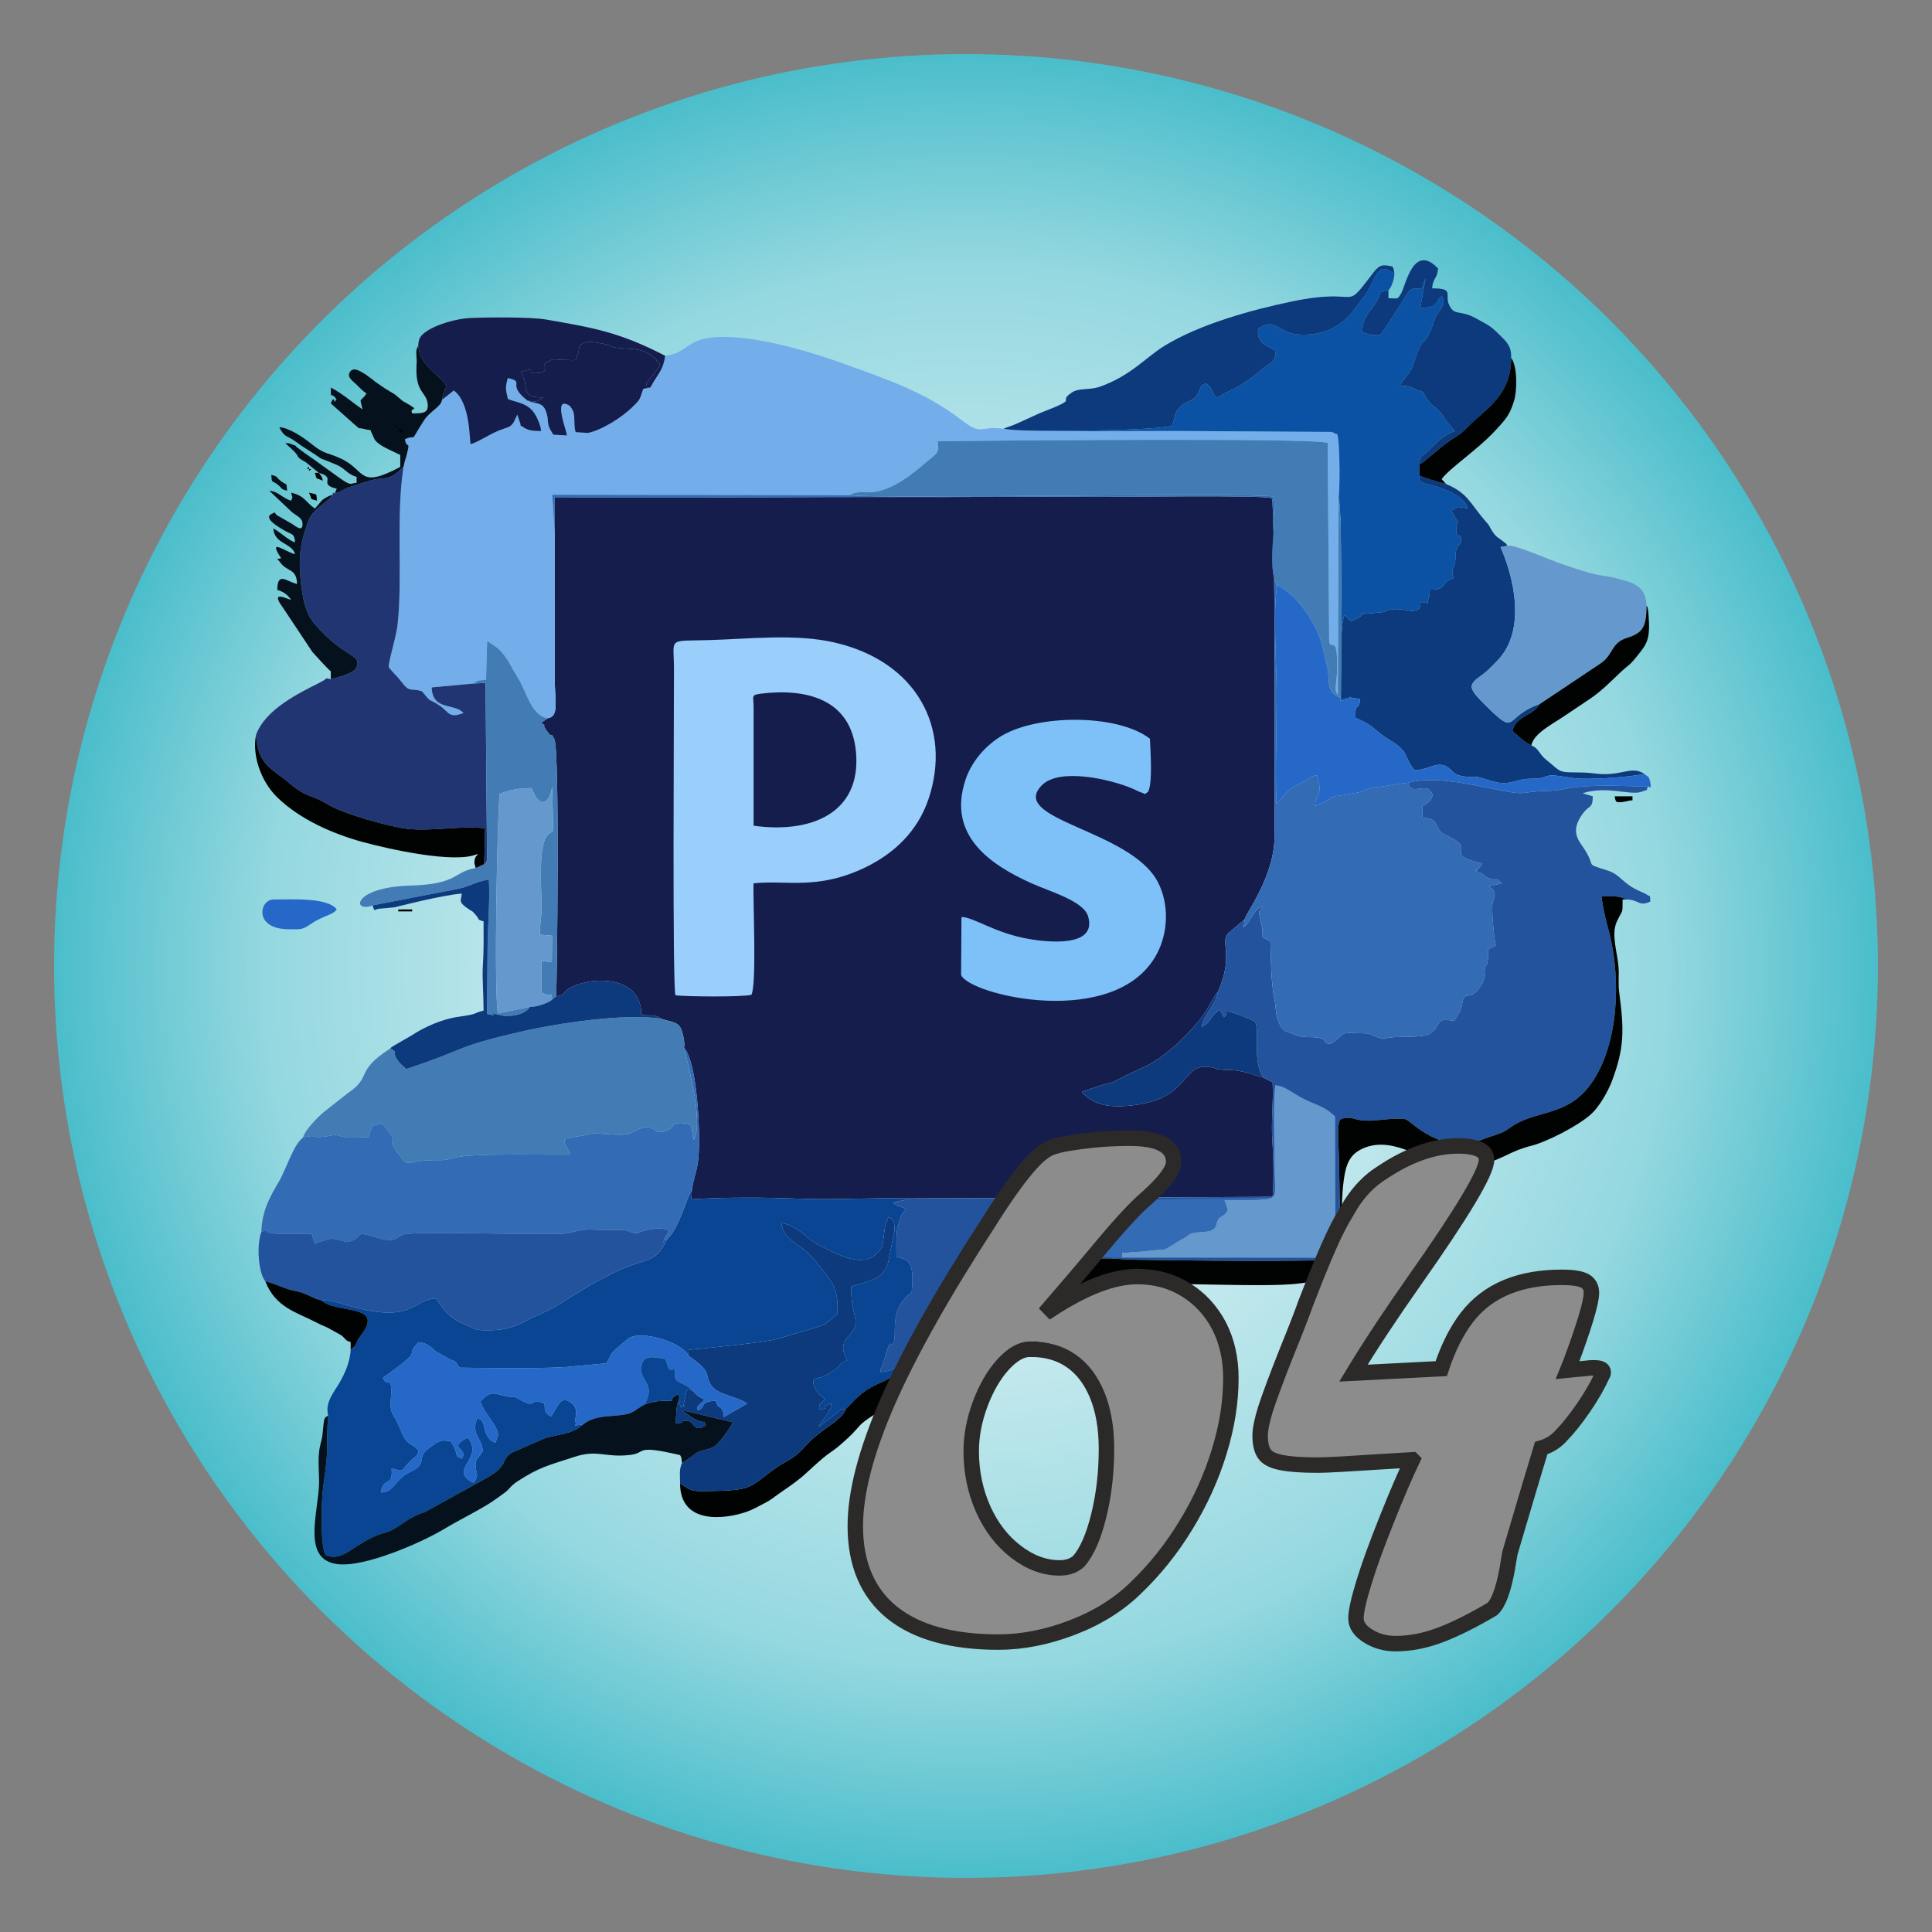 <?xml version="1.0" encoding="UTF-8"?>
<!DOCTYPE svg PUBLIC "-//W3C//DTD SVG 1.1//EN" "http://www.w3.org/Graphics/SVG/1.1/DTD/svg11.dtd">
<!-- Creator: CorelDRAW 2017 -->
<svg xmlns="http://www.w3.org/2000/svg" xml:space="preserve" width="500px" height="500px" version="1.1" style="shape-rendering:geometricPrecision; text-rendering:geometricPrecision; image-rendering:optimizeQuality; fill-rule:evenodd; clip-rule:evenodd"
viewBox="0 0 500 500"
 xmlns:xlink="http://www.w3.org/1999/xlink">
 <rect x="0" y="0" width="500" height="500" fill="#808080" stroke="none"/>
 <defs>
  <style type="text/css">
   <![CDATA[
    .str0 {stroke:#2B2A29;stroke-width:4;stroke-miterlimit:22.926}
    .fil17 {fill:none;fill-rule:nonzero}
    .fil12 {fill:#010202}
    .fil15 {fill:#05111C}
    .fil4 {fill:#094592}
    .fil8 {fill:#0C52A4}
    .fil11 {fill:#0D397D}
    .fil1 {fill:#151D4D}
    .fil7 {fill:#213572}
    .fil2 {fill:#24539D}
    .fil13 {fill:#2568C8}
    .fil6 {fill:#336BB4}
    .fil9 {fill:#437CB5}
    .fil14 {fill:#6599CE}
    .fil3 {fill:#73AEEA}
    .fil10 {fill:#7EC1F9}
    .fil5 {fill:#9ACEFB}
    .fil16 {fill:#8C8C8C;fill-rule:nonzero}
    .fil0 {fill:url(#id0)}
   ]]>
  </style>
  <radialGradient id="id0" gradientUnits="userSpaceOnUse" gradientTransform="matrix(1 -0 -0 1 0 0)" cx="250" cy="250" r="258" fx="250" fy="250">
   <stop offset="0" style="stop-opacity:1; stop-color:#FEFEFE"/>
   <stop offset="0.702" style="stop-opacity:1; stop-color:#95D8E0"/>
   <stop offset="1" style="stop-opacity:1; stop-color:#2DB3C2"/>
  </radialGradient>
 </defs>
 <g id="Слой_x0020_1">
  <circle class="fil0" cx="250" cy="250" r="236"/>
 </g>
 <g id="Слой_x0020_1_0">
  <g id="_1921725008000">
   <path class="fil1" d="M143.55 137.78l0 38c0.1,5.9 1.16,9.79 -1.91,10.11 -0.11,0.1 -0.25,0.23 -0.32,0.29l-1.27 0.89c2.05,1.45 -0.01,-0.23 1.09,1.52 2.07,3.32 1.22,0.25 2.35,2.78 1.41,3.17 0.64,64.22 0.44,66.48 3.46,-0.45 0.44,-1.31 5.94,-3.17 5.82,-1.95 16.3,-1.24 16.08,8 1.57,0.23 3.67,-0.25 5.19,0.97 1.71,0.69 3.85,0.67 4.82,2.07 0.73,1.06 1.39,4.41 1.06,5.49l0.6 0.78c2.9,5.11 3.65,21.11 3.14,27.54 -0.27,3.38 -1.27,5.34 -1.71,8.47l-0.14 2.38c9.01,-0.58 18.95,-0.5 27.9,-0.16 9.19,0.35 18.95,-0.3 28.22,-0.07l94.32 -0.41c0.38,-4.3 0.21,-10.44 -0.08,-14.81 -0.34,-4.98 0.36,-9.86 0.08,-14.85l-2.38 -1.19c-2.35,-0.66 -4.06,-1.38 -6.84,-1.81 -1.62,-0.26 -2.49,-0.13 -3.91,-0.24 -2.2,-0.17 -1.03,-0.31 -2.79,-0.63 -8.18,-1.48 -4.67,8.53 -21.42,9.96 -5.87,0.51 -9.2,-0.49 -12.04,-3.57 0.23,-0.11 2.57,-0.92 2.78,-0.99 7.45,-2.55 1.86,0.19 9.68,-3.78l3.87 -1.75c5.11,-2.59 9.03,-6.31 12.72,-10.41 4.16,-4.63 4.54,-7.39 6.18,-8.96 4.67,-10.8 -0.35,-13.11 3.41,-15.81l3.52 -2.99c0.32,-1.68 7.71,-11.05 7.72,-21.55 0.02,-12.66 0.25,-85.28 -0.71,-87.44 -2.59,-0.85 -39.91,-0.28 -46.33,-0.33 -15.39,-0.12 -30.82,0.07 -46.22,0.04 -31.03,-0.06 -62,0.31 -93.09,0.04l0.05 9.11z"/>
   <path class="fil2" d="M322.13 237.91l-3.52 2.99c-3.76,2.7 1.26,5.01 -3.41,15.81 -1.04,4.04 -3.59,5.72 -4.26,9.08 2.44,-1.06 2.04,-2.66 4.74,-4.52l1.03 2.01c0.58,-0.67 0.55,-0.2 0.73,-1.51 1.99,0.06 7.16,2.48 7.25,2.57 1.6,1.71 -0.79,10.23 2.28,14.55l2.38 1.19c0.28,4.99 -0.42,9.87 -0.08,14.85 0.29,4.37 0.46,10.51 0.08,14.81l-94.32 0.41c-1.14,0.8 -2.63,0.43 -3.89,1.21 1.31,0.99 2.11,0.86 3.25,1.54 -0.4,1.04 -0.22,0.21 -0.61,0.8 -0.46,0.71 -0.33,0.37 -0.71,1.31 -0.05,0.11 -0.82,2.65 -0.83,2.7 -0.36,1.79 -0.25,5.52 -0.24,7.5 0.89,0.44 1.79,0.44 2.32,0.75 2.43,1.4 1.79,5.81 1.62,8.51 -1.31,1 -1,0.65 -2.06,1.91 -3.36,3.97 -1.78,8.82 -2.59,10.93 -1.16,3.04 -0.11,-3.67 -2.72,5.37 -0.04,0.13 -0.09,0.25 -0.13,0.38l-0.27 0.76c-0.13,0.43 -0.25,-0.07 -0.35,1.24 3.1,-0.03 5.49,-2.07 8.49,-2.61 2.66,-0.72 8.26,-4.09 11.25,-5.46 2.28,-1.05 3.89,-1.35 6.21,-2.15 2.77,-0.96 2.17,-2.15 5.9,-2.64 6.1,-0.8 9.67,0.49 12.73,-4.2 2.33,-3.57 5.03,-7.1 7.79,-9.75 3.82,-3.69 5.46,-2.38 14.43,-2.22 8.8,0.15 48.3,0.7 51.87,-0.28 0.59,-3.99 0.11,-21.26 0,-27.23 -0.03,-1.43 -0.64,-7.77 0.42,-8.83l0.8 -0.29c2.95,-0.48 2.51,0.73 6.98,0.63 2.33,-0.06 7.39,-0.92 9.2,-0.31 1.42,0.48 9.07,9.42 20.09,5.06 2.32,-0.93 4.67,-1.33 6.42,-2.65 7.33,-5.56 16.15,-2.33 22.73,-13.79 6.21,-10.82 6.24,-27.32 2.81,-38.96 -0.38,-1.31 -1.46,-6.21 -1.44,-7.38 2.34,-0.2 4.83,-0.1 6.46,0.79 3.42,0.07 3.11,1.97 6.16,0.51 -0.24,-2.14 0.29,-0.9 -1.16,-1.92 -0.11,-0.08 -1.8,-0.84 -2.1,-0.98 -4.14,-1.99 -4.53,-4.04 -7.75,-5.09 -6.65,-2.17 -2.49,-0.45 -6.56,-6.29 -1.43,-2.05 -3.04,-4.39 0.25,-8.69 1.55,-2.03 2.35,-0.97 2.42,-4.25l-2.64 -0.79c6.31,-2.03 12.31,0.68 15.29,-0.4 2.78,-1.01 0.53,0.2 1.73,-1.37 -6.92,0 -14.42,-0.69 -21.13,0.58 -5.31,1.01 -4.28,0.16 -11.28,1.12 -4.25,0.58 -20.78,-5.35 -29.74,-2.62 0.82,3.39 3.96,0.05 5.78,2.11 1.79,2.03 -2.11,3.94 -2.11,3.94l0.03 2.97c4.99,0.2 2.56,3.02 6.17,4.59 8.78,3.83 -1.66,4.64 9.23,7.25 -0.47,1.25 -0.3,0.5 -0.91,1.3 -2.08,2.71 0.41,-1.6 -0.62,0.75 1.9,0.46 2.01,1.26 3.29,1.76 2.47,0.96 1.25,-0.72 3.37,1.33l-3.49 0.81c1.37,0.64 1.78,1.33 1.61,2.74l-0.49 1.38c-0.43,1.72 0.43,10.18 0.81,11.13l-2.01 1.06c0.01,0.76 0.09,1.74 -0.02,2.47 -0.43,2.84 -0.31,0.81 -0.65,1.98 -0.46,1.6 -0.03,1.31 -0.21,2.57l-0.28 1.02c-0.04,0.11 -0.1,0.25 -0.14,0.35 -0.05,0.1 -0.12,0.24 -0.17,0.35l-1.02 1.61c-1.93,2.24 -2.87,1.18 -3.67,1.99 -0.7,1.39 -0.37,2.03 -1.05,3.53 -0.38,0.84 -0.98,1.56 -1.53,2.64 -5.54,-1.05 -2.93,1.21 -6.43,3.35 -1.54,0.93 -7.06,0.7 -9.07,0.82 -2.6,0.15 -2.63,0.77 -5.02,-0.2l-1.41 -0.61c-0.69,-0.19 -1.49,-0.18 -2.27,-0.19 -4.64,-0.05 -4.1,-0.37 -6.04,1.45 -2.85,2.69 -3.14,0.36 -3.68,0.12 -2.5,-1.12 -4.23,0.02 -7.25,-1.18 -0.11,-0.04 -0.24,-0.11 -0.35,-0.15 -0.12,-0.05 -0.25,-0.1 -0.36,-0.15 -1.96,-0.76 -2.43,-0.46 -3.51,-2.84 -0.99,-2.21 -0.66,-3.82 -1.15,-6.08 -0.84,-3.81 -0.96,-10.61 -1.05,-15l-2.02 -1.03c-0.01,-2.73 -0.13,-2.45 -0.57,-4.49 -0.66,-3.06 -0.25,-1.47 0.61,-3.58 -2.1,0.84 -3.02,3.36 -4.17,4.74 -0.34,0.41 -0.37,0.4 -0.82,0.85l0.32 -2.15z"/>
   <path class="fil3" d="M172.15 92.08c-0.57,4.11 -2.23,4.99 -3.81,8.21l-1.86 0.33c-1,2.98 -0.75,2.7 -2.85,4.77 -2.56,2.52 -7.74,5.89 -11.44,6.65l-3.22 -0.19c-0.54,-1.8 -0.11,-3.49 -0.55,-5.18 -0.11,-0.42 -0.74,-1.52 -1.18,-1.77 -4.19,-2.4 -0.6,6.43 -0.53,7.8l-3.51 -0.21c-2.23,-3.34 -0.81,-3.21 -1.98,-6.23 -0.9,-2.31 -2.85,-1.7 -4.74,-2.61 -5.65,-4.41 -0.27,-4.76 -5.08,-5.81 -0.61,2.36 -0.62,2.77 0.06,5.44 2.84,1.09 5.91,1.05 7.65,5.16 0.43,1.02 0.82,1.85 0.93,3.11 -1.54,0.01 -3.09,-0.04 -4.3,-0.8 -1.86,-1.15 -0.64,-0.24 -1.16,-1.36l-0.7 -2.08c-0.09,0.12 -0.15,0.31 -0.2,0.41l-0.71 1.51c-1.06,1.67 -1.6,1.14 -4.93,2.66 -1.57,0.72 -5.12,2.9 -6.25,3.04 -0.34,-1.28 -0.04,-10.65 -4.34,-13.88l-3.08 2.43c-0.05,1.63 -3.15,3.04 -4.52,5.14 -4.37,6.72 -1.4,3.52 -5.05,5.03 0.39,2.83 1.47,-0.01 0.54,3.74 -0.3,1.22 -0.62,1.82 -0.92,3.45 -1.99,12.86 -0.19,28.11 -1.5,40.57 -0.38,3.64 -2.36,9.43 -2.31,11.29 1.39,1.72 2.09,2.17 3.31,3.78 2.21,2.92 2.22,1.44 5.28,2.42 2.88,3.49 1.29,1.46 4.78,3.85 2.19,1.51 2.21,3.28 5.96,1.76 -2.42,-2.66 -8,-0.46 -8.22,-6.61l10.72 -0.99c1.61,-1.08 1.24,-0.72 3.35,-0.97l0.28 -10.07 2.61 1.79c2.64,2.24 3.54,4.92 5.41,7.86 2.16,3.38 3.22,9.4 7.55,10.37 3.07,-0.32 2.01,-4.21 1.91,-10.11l0 -38 -0.62 -9.74 77.1 0.11c1.29,-0.98 2.94,-0.74 4.77,-0.74 5.49,-0.01 11.12,-4.5 15.07,-7.94 2.52,-2.2 3.31,-2.13 2.78,-5.29 11.21,-0.12 97.79,-0.97 100.95,0.47l0.39 51.38c0.48,2.47 2.14,-2.09 2.06,6.67 -0.03,4.48 -0.95,5.93 0.19,7.1l0.19 -50.94c0.48,-3.77 0.23,-18.2 -0.65,-16.47 -0.1,0.19 0.13,-0.32 -1.41,-0.61l-39.99 -0.24c-6.95,-0.03 -38.5,0.28 -42.66,-0.32l-2.02 -0.23c-6.32,-0.97 -5.21,2.03 -10.93,-2.34 -9.43,-7.2 -18.73,-10.3 -30.22,-14.45 -9.59,-3.47 -26.48,-8.56 -36.19,-6.55 -4.65,0.97 -5.33,3.91 -10.21,4.43z"/>
   <path class="fil4" d="M172.72 320.61c-3.34,6.99 -5.28,4.41 -14.32,9 -2.84,1.44 -5.1,2.62 -7.64,4.19l-6.94 4.31c-2.43,1.45 -5.2,2.37 -7.96,3.87 -2.27,1.23 -4.92,2.21 -8.65,2.28 -2.53,0.04 -3.46,0.08 -5.17,-0.69 -4.36,-1.95 -5.87,-2.38 -9.21,-7.56 -6.35,0.33 -5.79,7.14 -24.26,1.41 -0.16,-0.05 -1.14,-0.33 -1.68,-0.45 -1.33,-0.29 -1.85,-0.44 -3.67,-0.44 3.51,3.52 16.49,0.77 10.3,8.9 -2.03,2.66 -0.74,2.38 -2.77,3.81 -0.1,3.12 -1.54,6.26 -2.86,8.57 -1.35,2.37 -3.86,5.09 -2.96,8.5 -0.72,9.64 0.44,6.53 -1.27,18.32 -0.48,3.24 -0.89,15.87 0.67,17.88 3.29,1.43 6.29,-1.32 8.9,-2.91 5.73,-3.48 6.04,-2.33 8.85,-3.99 3.02,-1.78 3.83,-2.97 7.93,-4.32l16.23 -8.98c5.4,-2.99 3.34,-4.84 6.45,-6.48l8.43 -3.67c4,-1.09 6.87,-1 9.7,-3.46 -3.73,0.34 -0.99,0.36 -2.04,-0.85 0.78,-3.48 0.16,-4.47 -2.57,-5.66 -1.32,0.63 -1.19,0.54 -1.9,1.64l-1.42 2.4c-0.06,0.08 -0.17,0.23 -0.27,0.33 -3.27,-1.56 -0.09,-3.47 -3.08,-3.76 -2.95,-0.29 -0.84,1.64 -5.12,-0.63 -2.02,-1.08 -0.26,-0.37 -2.55,-0.69 -3.79,-0.54 -4.54,-2.1 -7.53,1.23 0.81,2.88 4.64,6.41 4.57,8.73l-0.67 1.91c-3.86,-1.16 -2.01,-6.28 -4.76,-6.18 -1.7,4.01 1.3,4.94 1.47,8.38 -0.91,1.76 -1.71,1.61 -1.88,3.26 -0.08,0.78 0.19,1.74 0.22,2.09 0,0.01 0.66,1.07 -0.7,2.87 -6.98,-3.39 2.94,-6.17 -1.54,-11.73 -5.6,2.87 0.4,2.64 -1.54,5.45 -2.41,-0.96 -0.25,-0.44 -2.94,-4.53 -1.88,-0.1 -1.84,-0.39 -3.4,0.33 -0.15,0.06 -0.51,0.33 -0.64,0.41l-0.62 0.43c-4.33,2.87 -1.58,3.71 -3.98,5.75 -1.52,1.29 -2.58,1 -4.59,3.11 -1.41,1.49 -2.41,3.38 -4.77,3.25 0.56,-4.28 3.25,-1.2 2.76,-6.23 2.98,0.64 2.22,1.14 4.09,-1.08 1.97,-2.33 2.08,-1.3 2.97,-3.38 -1.54,-2.03 -2.18,-1.17 -3.64,-3.27 -0.86,-1.23 -1.42,-3.39 -2.31,-4.88 -1.42,-2.38 -1.47,-2.53 -1.27,-5.72 0.41,-6.44 -0.99,-2.19 -2.06,-5.13 11.5,-8.16 5.14,-5.03 9.17,-9.18 1.94,0.15 2.96,0.86 4.31,2.24l3.94 2.23c2.48,0.96 0.69,0.11 2.46,2.11 5.84,0.08 24.12,0.36 29.43,-0.36l8.47 -0.76c1.28,-1.8 0.71,-2.09 2.47,-3.68l3.33 -2.82c3.72,-2.22 14.15,1.3 15.58,4.64 -0.28,-2.01 -1.42,-1.44 4.28,-2.05 3.75,-0.4 16.04,-1.58 18.99,-2.51l11.77 -3.52 3.36 -2.77c0.59,-7.48 -2.1,-9.1 -5.29,-13.36 -3.92,-5.25 -8.48,-5.17 -9.19,-10.26 3.18,0.44 5.54,2.74 8.06,4.7 1.15,0.89 2.38,1.35 3.59,1.97 2.88,1.49 7.8,3.97 11.46,2.4 0.52,-0.22 0.7,-0.41 0.91,-0.57 0.07,-0.06 0.18,-0.17 0.25,-0.23l0.52 -0.49c0.07,-0.07 0.19,-0.17 0.26,-0.24l1.01 -1.26c0.16,-0.39 0.41,-2.32 0.43,-2.51 0.4,-3.03 0.2,-3.02 1.24,-5.31 0.26,0.21 1.77,0.32 1.57,3.62l-1.69 8.33c-0.72,1.85 -1.38,2.98 -3.1,3.9 -2.06,1.08 0.98,-0.46 -0.68,0.28 -0.06,0.03 -0.98,0.44 -1.01,0.45l-4.68 1.39c-0.31,8 2.94,8.64 -0.45,12.58l-0.72 0.82c-1.69,2.21 -0.74,3.89 -0.07,5.35 0.05,0.11 0.16,0.27 0.2,0.41 -2.47,0.59 -1.61,2.02 -6.16,4.1 -1.17,0.54 -1.55,0.31 -2.72,0.88 0.12,1.52 0.36,2.09 1.05,3.06 0.39,0.55 1.45,1.52 2.06,1.94 -1.65,1.87 -1.39,0.74 -1.54,2.66 3.65,-0.29 -0.35,-0.58 3.1,-1.5 -0.18,3.42 0.16,-0.24 -0.65,2.19l-1.59 2.28c-0.8,1 -0.48,0.49 -0.81,1.49 1.16,-0.82 2.1,-1.63 3.04,-2.35 0.91,-0.69 0.88,-0.75 1.41,-1.13 2,-1.47 -0.09,-0.68 2.44,-1.13 2.2,-1.95 3.43,-4.22 8.1,-6.34 2.09,-0.94 3.25,-1.56 4.97,-2.7 1.52,-1.01 3.2,-1.66 4.32,-3.09 -3,0.54 -5.39,2.58 -8.49,2.61 0.1,-1.31 0.22,-0.81 0.35,-1.24l0.27 -0.76c0.04,-0.13 0.09,-0.25 0.13,-0.38 2.61,-9.04 1.56,-2.33 2.72,-5.37 0.81,-2.11 -0.77,-6.96 2.59,-10.93 1.06,-1.26 0.75,-0.91 2.06,-1.91 0.17,-2.7 0.81,-7.11 -1.62,-8.51 -0.53,-0.31 -1.43,-0.31 -2.32,-0.75 -0.01,-1.98 -0.12,-5.71 0.24,-7.5 0.01,-0.05 0.78,-2.59 0.83,-2.7 0.38,-0.94 0.25,-0.6 0.71,-1.31 0.39,-0.59 0.21,0.24 0.61,-0.8 -1.14,-0.68 -1.94,-0.55 -3.25,-1.54 1.26,-0.78 2.75,-0.41 3.89,-1.21 -9.27,-0.23 -19.03,0.42 -28.22,0.07 -8.95,-0.34 -18.89,-0.42 -27.9,0.16l0.14 -2.38 -0.7 1.32c-0.06,0.14 -0.11,0.27 -0.17,0.41 -1.28,3.11 -3.12,8.85 -5.46,10.88z"/>
   <path class="fil5" d="M174.8 257.58c2.59,0.36 17.73,0.49 19.68,-0.14 1.38,-2.82 0.38,-23.77 0.53,-28.83 8.35,-0.94 16.58,1.89 29.06,-4.19 7.24,-3.53 13.41,-9.2 16.25,-17.69 6.04,-18.05 -2.87,-35.56 -24.47,-40.48 -9.97,-2.27 -21.72,-0.92 -32.17,-0.6 -11.13,0.33 -9.27,-0.87 -9.26,7.57 0.02,11.58 -0.43,81.57 0.38,84.36z"/>
   <path class="fil6" d="M143.55 137.78l-0.05 -9.11c31.09,0.27 62.06,-0.1 93.09,-0.04 15.4,0.03 30.83,-0.16 46.22,-0.04 6.42,0.05 43.74,-0.52 46.33,0.33 0.96,2.16 0.73,74.78 0.71,87.44 -0.01,10.5 -7.4,19.87 -7.72,21.55l-0.32 2.15c0.45,-0.45 0.48,-0.44 0.82,-0.85 1.15,-1.38 2.07,-3.9 4.17,-4.74 -0.86,2.11 -1.27,0.52 -0.61,3.58 0.44,2.04 0.56,1.76 0.57,4.49l2.02 1.03c0.09,4.39 0.21,11.19 1.05,15 0.49,2.26 0.16,3.87 1.15,6.08 1.08,2.38 1.55,2.08 3.51,2.84 0.11,0.05 0.24,0.1 0.36,0.15 0.11,0.04 0.24,0.11 0.35,0.15 3.02,1.2 4.75,0.06 7.25,1.18 0.54,0.24 0.83,2.57 3.68,-0.12 1.94,-1.82 1.4,-1.5 6.04,-1.45 0.78,0.01 1.58,0 2.27,0.19l1.41 0.61c2.39,0.97 2.42,0.35 5.02,0.2 2.01,-0.12 7.53,0.11 9.07,-0.82 3.5,-2.14 0.89,-4.4 6.43,-3.35 0.55,-1.08 1.15,-1.8 1.53,-2.64 0.68,-1.5 0.35,-2.14 1.05,-3.53 0.8,-0.81 1.74,0.25 3.67,-1.99l1.02 -1.61c0.05,-0.11 0.12,-0.25 0.17,-0.35 0.04,-0.1 0.1,-0.24 0.14,-0.35l0.28 -1.02c0.18,-1.26 -0.25,-0.97 0.21,-2.57 0.34,-1.17 0.22,0.86 0.65,-1.98 0.11,-0.73 0.03,-1.71 0.02,-2.47l2.01 -1.06c-0.38,-0.95 -1.24,-9.41 -0.81,-11.13l0.49 -1.38c0.17,-1.41 -0.24,-2.1 -1.61,-2.74l3.49 -0.81c-2.12,-2.05 -0.9,-0.37 -3.37,-1.33 -1.28,-0.5 -1.39,-1.3 -3.29,-1.76 1.03,-2.35 -1.46,1.96 0.62,-0.75 0.61,-0.8 0.44,-0.05 0.91,-1.3 -10.89,-2.61 -0.45,-3.42 -9.23,-7.25 -3.61,-1.57 -1.18,-4.39 -6.17,-4.59l-0.03 -2.97c0,0 3.9,-1.91 2.11,-3.94 -1.82,-2.06 -4.96,1.28 -5.78,-2.11 -1.94,0.05 -4.91,0.73 -6.84,0.95 -5.31,0.59 -3.58,1.04 -6.22,1.55 -11.47,2.23 -1.39,-0.81 -11.06,3.55 -0.04,-2.61 2.4,-3.03 0.35,-8.03 -3.18,0.82 -0.77,0.52 -3.14,1.61 -4.74,2.17 -4.4,2.76 -6.45,5.1l-0.77 0.67c-0.29,-8.63 0.07,-19.01 0.09,-28.11 0.02,-7.97 -1.08,-21.2 0.12,-28.48 -2.94,-4.42 0.25,-17.27 -0.93,-22.87 -4.52,-1.19 -105.65,0.66 -109.57,-0.39l-77.1 -0.11 0.62 9.74z"/>
   <path class="fil7" d="M86.64 127.7c-0.67,-0.25 -0.52,-0.38 -0.5,0.32 -1.08,1.53 -3.16,2.75 -4.6,4.16 -1.71,1.67 -1.91,3.1 -2.69,5.48 -1.69,5.14 -1.48,10.04 -0.63,15.6 0.89,5.83 2.29,7.49 5.96,11.12 5.83,5.79 9.7,5.26 7.94,8.6 -0.69,1.29 -4.85,2.41 -6.51,2.79 -1.82,-0.38 -0.48,-0.31 -2.75,0.83 -5.49,2.77 -14.19,6.96 -16.59,13.56 0.32,7.92 4.36,8.84 8.79,12.67 4.2,3.63 5.64,2.78 9.91,5.42 3.82,2.37 15.98,5.74 20.34,6.24 6.43,0.74 15.16,-0.98 20.23,-0.08l-0.22 9.23c1.43,-1.1 0.21,0.45 0.73,-1.2l-0.39 -45.72 -3.22 0.19 -10.72 0.99c0.22,6.15 5.8,3.95 8.22,6.61 -3.75,1.52 -3.77,-0.25 -5.96,-1.76 -3.49,-2.39 -1.9,-0.36 -4.78,-3.85 -3.06,-0.98 -3.07,0.5 -5.28,-2.42 -1.22,-1.61 -1.92,-2.06 -3.31,-3.78 -0.05,-1.86 1.93,-7.65 2.31,-11.29 1.31,-12.46 -0.49,-27.71 1.5,-40.57 -1.02,0.69 -0.18,0.13 -0.97,0.86 -3.1,2.92 -4.07,1.59 -7.93,2.74l-4.77 1.54c-1.76,0.54 -2.12,1.13 -4.11,1.72z"/>
   <path class="fil8" d="M261.72 111.22c4.16,0.6 35.71,0.29 42.66,0.32l39.99 0.24c1.54,0.29 1.31,0.8 1.41,0.61 0.88,-1.73 1.13,12.7 0.65,16.47 0.07,0.13 0.12,0.31 0.15,0.41l0.39 5.94c0.06,8.95 0.57,41.56 -0.05,45.41 0.5,0.75 -1.17,0.84 1.15,0.53 1.03,-0.14 0.85,-0.27 1.33,-0.66l-2.38 0.48c0.12,-4.74 -0.41,-18.54 0.9,-21.77 0.07,0 0.17,0.01 0.19,0.1l1.4 1.53 2.13 -0.96c1.99,-1.24 -1.48,-0.72 2.53,-1.09 7.33,-0.67 2.2,-0.29 5.73,-1 2.52,-0.5 4.97,0.51 6.03,0.31 3.68,-0.68 -0.88,-3.08 3.53,-1.97 0.24,-1.89 0.52,-1.31 0.59,-3.52 0.7,-0.01 1.31,0.05 1.98,-0.12 1.8,-0.46 1.16,-0.99 2.51,-2.08 0.76,-0.61 0.72,-0.32 1.59,-0.81 -0.74,-3.09 0.18,-1.46 0.52,-4.66 0.12,-1.16 -0.09,-1.74 0.31,-2.87 0.5,-1.38 0.89,-0.81 1.12,-1.91 0.58,-2.82 -1.77,-0.05 -1.08,-4.12 0.33,-1.94 0.87,-0.04 -0.6,-2.45 -0.69,-1.14 -0.35,-0.5 -0.75,-1.53 2.51,-0.87 0.21,-1.12 4.15,-0.47 -0.94,-4.4 -11.2,-6.46 -11.2,-6.46 -1.74,-1.09 -1.08,0.4 -1.25,-2l0 -3.03c0.26,-2.51 0.03,-1.43 1.98,-3.17 2.26,-2.01 3.61,-4.11 7.17,-5.33l-1.99 -2.4c-2.6,-4.29 -3.17,-3.19 -5.04,-5.73 -1.84,-2.5 -0.11,-1.59 -2.12,-2.36 -1.5,-0.58 1.2,0.51 -0.77,-0.27l-1.14 -0.5c-0.1,-0.04 -0.23,-0.13 -0.33,-0.17l-1.34 -0.3c-0.06,0 -0.21,0.03 -0.27,0.03 -0.06,0.01 -0.23,0.03 -0.29,0.03 -0.06,0 -0.25,-0.02 -0.3,-0.02l-0.66 -0.12c0.91,-1.58 2.76,-3.16 3.45,-5.32 3.11,-9.71 2.51,-2.56 5.69,-12.06 0.66,-1.96 3.13,-3.09 1.81,-5.73 -2.1,1 -0.04,2.79 -5.65,3.08l1.42 -7.81c-0.46,1.14 -0.61,1.3 -0.95,2.64 -2.05,0.36 -2.58,-0.32 -3.55,0.99l-2.82 4.48c-1.62,2.48 -3.3,5.16 -4.53,6.68 -2.75,0.08 -2.21,-0.21 -4.57,-0.68 -0.06,-5.17 3.52,-5.89 4.73,-10.39l2.05 -0.53c0.75,-0.67 1.49,-2.8 1.54,-4.25 -4.08,-2.94 -4.24,-0.57 -7.04,4.8l-3.18 4.17c-3.28,4.69 -8.41,7.23 -14.93,6.69 -5,-0.41 -5.52,-4.53 -10.1,-1.5 -0.47,3.95 2.3,4.23 4.58,5.82 -0.28,3.05 -1.18,2.82 -3.15,4.39 -2.46,1.96 -4.52,3.76 -7.89,5.47 -0.95,0.47 -1.5,0.67 -2.4,1.17 -1.38,0.75 -0.24,0.57 -2.19,0.99 -0.72,-1.26 -1.03,-2.86 -2.49,-3.66 -1.87,0.66 -1.2,1.37 -2.22,2.96 -1.31,2.04 -3.82,1.58 -5.4,4.34 -0.56,0.98 -0.26,0.69 -0.59,1.97l-0.37 1.23c-0.02,-0.08 -0.08,0.26 -0.15,0.38 -2.79,1.42 -36.24,1.67 -41.63,1.12z"/>
   <path class="fil6" d="M78.42 294.38c-2.55,1.99 -4.34,8.15 -6.18,11.31 -2.15,3.68 -4.45,7.4 -4.6,13.14 3.08,-1.3 -1.5,0.49 5.62,0.49 2.48,0 4.95,-0.01 7.43,0.02 0.24,1.01 0.44,1.8 0.81,2.56 1.02,-0.57 1.55,-0.62 2.6,-0.91 0.8,-0.22 0.95,-0.23 1.56,-0.46l3.05 0.58c0.67,0.34 1.14,0.47 2.15,0.09 3.56,-1.33 0.34,-2.87 6.72,-0.88 5.08,1.57 4.99,-0.38 7.05,-0.87 4.12,-0.98 39.32,0.44 42.34,-0.31 5.74,-1.42 4.26,-0.79 11.57,-0.84 5.34,-0.04 3.51,0.42 5.44,0.77 1.12,0.21 0.78,0 1.98,-0.35 1.73,-0.52 5.41,-1.41 7.21,-0.17 -0.63,1.23 -1.37,1.79 -1.53,3.18 0.04,-0.98 0.19,-0.61 1.08,-1.12 2.34,-2.03 4.18,-7.77 5.46,-10.88 0.06,-0.14 0.11,-0.27 0.17,-0.41l0.7 -1.32c0.44,-3.13 1.44,-5.09 1.71,-8.47 0.51,-6.43 -0.24,-22.43 -3.14,-27.54l-0.6 -0.78c1.13,4.63 5.08,19.32 2.55,23.8 -0.99,-2.71 0.48,-4.05 -2.54,-4.33 -3.69,-0.34 -2.15,1.01 -4.43,1.91 -3.18,1.27 -2.49,-0.83 -5.31,-0.85 -0.71,-0.01 -1.76,0.33 -2.48,0.72 -2.03,1.08 -2.59,1.4 -7.1,1.09 -7.15,-0.5 -3.57,0 -8.57,0.6 -4.93,0.6 -2.72,1.41 -1.6,4.68 -5.71,0.08 -25.73,-0.44 -29.87,0.79 -3.08,0.91 -3.3,0.51 -6.92,0.67 -5.96,0.27 -4.87,2.15 -7.9,-2.01 -3.58,-4.91 1.6,-1.04 -3.9,-7.47l-2.55 0.5c-0.08,0.12 -0.12,0.3 -0.16,0.39 -0.03,0.09 -0.1,0.27 -0.14,0.38l-0.73 2.24c-3.08,0.01 -4.72,0.38 -7.38,-0.32 -1.43,-0.38 0.84,-0.65 -1.54,-0.23 -7.35,1.3 -3.32,-0.46 -8.03,0.61z"/>
   <path class="fil9" d="M101.02 271.32c-9.35,6.04 -4.57,7.25 -11,11.58l-6.32 4.98c-1.57,1.32 -4.74,4.54 -5.28,6.5 4.71,-1.07 0.68,0.69 8.03,-0.61 2.38,-0.42 0.11,-0.15 1.54,0.23 2.66,0.7 4.3,0.33 7.38,0.32l0.73 -2.24c0.04,-0.11 0.11,-0.29 0.14,-0.38 0.04,-0.09 0.08,-0.27 0.16,-0.39l2.55 -0.5c5.5,6.43 0.32,2.56 3.9,7.47 3.03,4.16 1.94,2.28 7.9,2.01 3.62,-0.16 3.84,0.24 6.92,-0.67 4.14,-1.23 24.16,-0.71 29.87,-0.79 -1.12,-3.27 -3.33,-4.08 1.6,-4.68 5,-0.6 1.42,-1.1 8.57,-0.6 4.51,0.31 5.07,-0.01 7.1,-1.09 0.72,-0.39 1.77,-0.73 2.48,-0.72 2.82,0.02 2.13,2.12 5.31,0.85 2.28,-0.9 0.74,-2.25 4.43,-1.91 3.02,0.28 1.55,1.62 2.54,4.33 2.53,-4.48 -1.42,-19.17 -2.55,-23.8 0.33,-1.08 -0.33,-4.43 -1.06,-5.49 -0.97,-1.4 -3.11,-1.38 -4.82,-2.07 -9.46,-1.49 -27.14,1.2 -36.46,3.37 -17.75,4.11 -13.09,4.22 -29.55,9.63 -0.65,-0.58 -1.68,-1.42 -2.34,-2.45 -1.5,-2.38 0.43,-1.66 -1.77,-2.88z"/>
   <path class="fil10" d="M248.83 237.33l-0.1 14.97c2.02,5.25 40.16,14.36 50.68,-5.46 2.99,-5.64 3.15,-13 0.23,-18.59 -7.08,-13.56 -38.93,-16.06 -29.98,-25.05 4.52,-4.55 17.6,-1.58 23.39,0.87 0.56,0.24 1.61,0.8 2.13,0.96 1.62,0.5 0.7,0.74 1.91,-0.09 1.26,-2 0.65,-10.69 0.51,-13.75 -7.92,-6.19 -27.34,-6.38 -37.21,-1.39 -4.58,2.32 -8.79,6.77 -10.54,12.06 -4.72,14.37 6.36,21.91 17.18,26.77 4.73,2.13 13.36,4.53 14.56,8.49 2.52,8.37 -11.16,6.59 -15.18,5.91 -8.97,-1.52 -14.64,-5.8 -17.58,-5.7z"/>
   <path class="fil11" d="M349.4 180.49l2.59 0.45c-0.22,3.3 -1.42,0.58 -1.18,4.85 5.04,2.08 4.64,3.18 8.76,5.68 5.34,3.22 3.37,3.84 6.48,7.85 2.97,0 4.92,-1.66 7.03,-1.36 2.71,0.39 2.25,2.55 5.78,2.98 5.57,0.69 0.49,-0.83 7.47,1.26 3.43,1.03 4.9,0.1 7.64,-0.46 1.52,-0.32 2.39,-0.12 3.87,-0.26 2.26,-0.21 1.9,-0.72 3.69,-0.8 1.6,-0.07 5.15,0.78 7.6,0.85 4.66,0.12 12.13,-0.41 16.45,-1.22 -3.3,-2.28 -5.82,0.61 -12.22,-0.06 -1.17,-0.12 -2.39,-0.32 -4.2,-0.33 -5.18,-0.05 -5.09,0.09 -7.62,-2.15 -1.2,-1.07 -1.7,-1.21 -2.68,-2.47 -1.01,-1.3 -1.08,-1.71 -2.56,-2.42 -1.63,-0.66 -3.61,-2.58 -4.91,-3.74 1.08,-4.03 5.36,-3.86 7.11,-6.95 -9.44,3.25 -5.63,8.65 -13.81,0.58 -4.31,-4.25 -4.59,-5.1 -2.7,-6.94l2.36 -1.76c0.7,-0.54 2.33,-2.24 3.11,-3.03 7.72,-7.9 4.26,-21.75 0.88,-29.45l1.8 -0.35c-0.92,-1.3 0.06,-0.12 -0.9,-0.94 -1.38,-1.19 -1.92,-1.03 -3.19,-3.05 -0.75,-1.21 -0.38,-0.98 -1.43,-2.17 -4.27,-4.84 -4.55,-7.35 -10.4,-9.83 -2.73,-0.7 -4.44,-1.24 -6.87,-2.13 0.17,2.4 -0.49,0.91 1.25,2 0,0 10.26,2.06 11.2,6.46 -3.94,-0.65 -1.64,-0.4 -4.15,0.47 0.4,1.03 0.06,0.39 0.75,1.53 1.47,2.41 0.93,0.51 0.6,2.45 -0.69,4.07 1.66,1.3 1.08,4.12 -0.23,1.1 -0.62,0.53 -1.12,1.91 -0.4,1.13 -0.19,1.71 -0.31,2.87 -0.34,3.2 -1.26,1.57 -0.52,4.66 -0.87,0.49 -0.83,0.2 -1.59,0.81 -1.35,1.09 -0.71,1.62 -2.51,2.08 -0.67,0.17 -1.28,0.11 -1.98,0.12 -0.07,2.21 -0.35,1.63 -0.59,3.52 -4.41,-1.11 0.15,1.29 -3.53,1.97 -1.06,0.2 -3.51,-0.81 -6.03,-0.31 -3.53,0.71 1.6,0.33 -5.73,1 -4.01,0.37 -0.54,-0.15 -2.53,1.09l-2.13 0.96 -1.4 -1.53c-0.02,-0.09 -0.12,-0.1 -0.19,-0.1 -1.31,3.23 -0.78,17.03 -0.9,21.77l2.38 -0.48z"/>
   <path class="fil9" d="M220.03 128.15c3.92,1.05 105.05,-0.8 109.57,0.39 1.18,5.6 -2.01,18.45 0.93,22.87 4.73,2.44 7.92,7.05 10.36,11.95 1.15,2.33 1.82,6.07 2.52,8.82 1.03,4.03 -0.62,6.71 3.51,8.44 0.62,-3.85 0.11,-36.46 0.05,-45.41l-0.39 -5.94c-0.03,-0.1 -0.08,-0.28 -0.15,-0.41l-0.19 50.94c-1.14,-1.17 -0.22,-2.62 -0.19,-7.1 0.08,-8.76 -1.58,-4.2 -2.06,-6.67l-0.39 -51.38c-3.16,-1.44 -89.74,-0.59 -100.95,-0.47 0.53,3.16 -0.26,3.09 -2.78,5.29 -3.95,3.44 -9.58,7.93 -15.07,7.94 -1.83,0 -3.48,-0.24 -4.77,0.74z"/>
   <path class="fil2" d="M67.64 318.83c-1.31,3.43 -0.76,10.61 1.02,12.76 2.72,0.67 5.02,2 7.7,2.51 3.31,0.64 4.59,2.04 6.86,2.43 1.82,0 2.34,0.15 3.67,0.44 0.54,0.12 1.52,0.4 1.68,0.45 18.47,5.73 17.91,-1.08 24.26,-1.41 3.34,5.18 4.85,5.61 9.21,7.56 1.71,0.77 2.64,0.73 5.17,0.69 3.73,-0.07 6.38,-1.05 8.65,-2.28 2.76,-1.5 5.53,-2.42 7.96,-3.87l6.94 -4.31c2.54,-1.57 4.8,-2.75 7.64,-4.19 9.04,-4.59 10.98,-2.01 14.32,-9 -0.89,0.51 -1.04,0.14 -1.08,1.12 0.16,-1.39 0.9,-1.95 1.53,-3.18 -1.8,-1.24 -5.48,-0.35 -7.21,0.17 -1.2,0.35 -0.86,0.56 -1.98,0.35 -1.93,-0.35 -0.1,-0.81 -5.44,-0.77 -7.31,0.05 -5.83,-0.58 -11.57,0.84 -3.02,0.75 -38.22,-0.67 -42.34,0.31 -2.06,0.49 -1.97,2.44 -7.05,0.87 -6.38,-1.99 -3.16,-0.45 -6.72,0.88 -1.01,0.38 -1.48,0.25 -2.15,-0.09l-3.05 -0.58c-0.61,0.23 -0.76,0.24 -1.56,0.46 -1.05,0.29 -1.58,0.34 -2.6,0.91 -0.37,-0.76 -0.57,-1.55 -0.81,-2.56 -2.48,-0.03 -4.95,-0.02 -7.43,-0.02 -7.12,0 -2.54,-1.79 -5.62,-0.49z"/>
   <path class="fil12" d="M236.31 352.45c-1.12,1.43 -2.8,2.08 -4.32,3.09 -1.72,1.14 -2.88,1.76 -4.97,2.7 -4.67,2.12 -5.9,4.39 -8.1,6.34 -0.93,2.77 -5,4.54 -8.64,7.78 -1.43,1.27 -2.48,2.75 -4.1,4.1 -1.55,1.28 -3.22,1.92 -5.02,3.18 -7.88,5.53 -5.59,6.02 -18.51,6.28 -1.41,0.03 -2.58,0.06 -3.8,-0.36 -1.04,-0.36 -0.82,-0.38 -1.4,-0.73 -0.11,-0.07 -0.23,-0.16 -0.35,-0.23l-1.1 -0.7c0,10.65 11.42,9.37 17.23,7.35 1.53,-0.53 3.04,-1.42 4.52,-2.16 2.02,-1.02 2.31,-1.49 4.02,-2.66 7.21,-4.9 6.17,-4.8 11.35,-9.19 1.27,-1.07 2.54,-1.79 3.81,-2.86 8.29,-7.01 1.88,-3.87 14.94,-11.77 6.7,-4.04 20.11,-11.15 27.45,-13.12 4.13,-1.1 6.98,-0.93 10.45,-2.9 6.1,-3.44 8.68,-10.41 14.15,-13.07 5.69,-2.76 42.04,0.12 52.53,-1.39 5.3,-0.76 6.74,-0.23 9.21,-4.15 1.37,-2.18 1.24,-2.06 1.4,-5.31 0.28,-5.48 0,-10.9 0.54,-15.85 0.44,-4.01 1.03,-7.34 4.21,-9.14 7.83,-4.42 16.85,2.74 20.57,3.71 4.62,1.21 8.06,0.88 12.12,-0.3 4.89,-1.41 6.47,-3.22 11.85,-4.58 3.85,-0.97 11.99,-5.06 15.44,-8.18 2.07,-1.87 4.32,-5.78 5.36,-8.51 3.22,-8.51 3.22,-13.12 1.89,-23.04 -0.29,-2.19 0,-4.33 -0.17,-6.51 -0.29,-3.82 -1.97,-8.44 -0.43,-11.78 1.51,-3.27 1.49,-1.68 1.49,-5.7l1.03 0c-1.63,-0.89 -4.12,-0.99 -6.46,-0.79 -0.02,1.17 1.06,6.07 1.44,7.38 3.43,11.64 3.4,28.14 -2.81,38.96 -6.58,11.46 -15.4,8.23 -22.73,13.79 -1.75,1.32 -4.1,1.72 -6.42,2.65 -11.02,4.36 -18.67,-4.58 -20.09,-5.06 -1.81,-0.61 -6.87,0.25 -9.2,0.31 -4.47,0.1 -4.03,-1.11 -6.98,-0.63l-0.8 0.29c-1.06,1.06 -0.45,7.4 -0.42,8.83 0.11,5.97 0.59,23.24 0,27.23 -3.57,0.98 -43.07,0.43 -51.87,0.28 -8.97,-0.16 -10.61,-1.47 -14.43,2.22 -2.76,2.65 -5.46,6.18 -7.79,9.75 -3.06,4.69 -6.63,3.4 -12.73,4.2 -3.73,0.49 -3.13,1.68 -5.9,2.64 -2.32,0.8 -3.93,1.1 -6.21,2.15 -2.99,1.37 -8.59,4.74 -11.25,5.46z"/>
   <path class="fil11" d="M178.27 350.97c6.47,4.36 3.79,4.77 5.9,7.69 1.72,2.37 6.31,2.63 9.21,4.57l-6.09 3.52c-0.12,-0.34 0.28,-0.81 -0.46,-1.99 -0.67,-1.05 -1.01,-0.11 -1.59,-2.28 -4.52,0.36 -2.42,1.74 -4.62,2.55 -0.46,-1.26 -0.13,-0.76 0.15,-1.19 0.8,-1.22 0.93,-0.49 1.48,-1.64 -0.11,-0.07 -0.31,-0.29 -0.36,-0.19l-1.31 -0.77c-0.44,-0.33 -0.81,-0.78 -1.21,-1.22 -2.16,-1.05 -1.53,-0.27 -2.36,3.08 -0.49,1.97 1.04,-0.38 -0.71,1.25l-0.69 -1.74c-0.58,0.77 -0.69,4.21 -0.71,5.81 2.7,-0.27 1.14,-0.46 2.01,-0.66 3.17,-0.73 2.03,3.49 5.73,1.12 -0.53,-1.61 0.01,-0.19 -2.96,-1.66l-2.82 -1.94c0.12,-0.07 0.33,-0.29 0.39,-0.16l12.39 2.95c-0.11,0.66 -3.59,5.77 -5.05,6.44 -1.62,0.75 -2.85,0.74 -4.24,1.45l-2.65 1.93c-0.97,0.68 0.32,0 -1.19,0.74 -0.79,1.77 -0.51,2.83 -0.51,5.27l1.1 0.7c0.12,0.07 0.24,0.16 0.35,0.23 0.58,0.35 0.36,0.37 1.4,0.73 1.22,0.42 2.39,0.39 3.8,0.36 12.92,-0.26 10.63,-0.75 18.51,-6.28 1.8,-1.26 3.47,-1.9 5.02,-3.18 1.62,-1.35 2.67,-2.83 4.1,-4.1 3.64,-3.24 7.71,-5.01 8.64,-7.78 -2.53,0.45 -0.44,-0.34 -2.44,1.13 -0.53,0.38 -0.5,0.44 -1.41,1.13 -0.94,0.72 -1.88,1.53 -3.04,2.35 0.33,-1 0.01,-0.49 0.81,-1.49l1.59 -2.28c0.81,-2.43 0.47,1.23 0.65,-2.19 -3.45,0.92 0.55,1.21 -3.1,1.5 0.15,-1.92 -0.11,-0.79 1.54,-2.66 -0.61,-0.42 -1.67,-1.39 -2.06,-1.94 -0.69,-0.97 -0.93,-1.54 -1.05,-3.06 1.17,-0.57 1.55,-0.34 2.72,-0.88 4.55,-2.08 3.69,-3.51 6.16,-4.1 -0.04,-0.14 -0.15,-0.3 -0.2,-0.41 -0.67,-1.46 -1.62,-3.14 0.07,-5.35l0.72 -0.82c3.39,-3.94 0.14,-4.58 0.45,-12.58l4.68 -1.39c0.03,-0.01 0.95,-0.42 1.01,-0.45 1.66,-0.74 -1.38,0.8 0.68,-0.28 1.72,-0.92 2.38,-2.05 3.1,-3.9l1.69 -8.33c0.2,-3.3 -1.31,-3.41 -1.57,-3.62 -1.04,2.29 -0.84,2.28 -1.24,5.31 -0.02,0.19 -0.27,2.12 -0.43,2.51l-1.01 1.26c-0.07,0.07 -0.19,0.17 -0.26,0.24l-0.52 0.49c-0.07,0.06 -0.18,0.17 -0.25,0.23 -0.21,0.16 -0.39,0.35 -0.91,0.57 -3.66,1.57 -8.58,-0.91 -11.46,-2.4 -1.21,-0.62 -2.44,-1.08 -3.59,-1.97 -2.52,-1.96 -4.88,-4.26 -8.06,-4.7 0.71,5.09 5.27,5.01 9.19,10.26 3.19,4.26 5.88,5.88 5.29,13.36l-3.36 2.77 -11.77 3.52c-2.95,0.93 -15.24,2.11 -18.99,2.51 -5.7,0.61 -4.56,0.04 -4.28,2.05z"/>
   <path class="fil13" d="M150.82 368.7c2.43,-1.88 4.68,-2.05 8.27,-2.33 5.06,-0.39 4.27,-0.95 7.69,-2.88 2.86,-4.81 -0.61,-6.16 -0.78,-8.49 -0.34,-4.77 2.84,-3.85 6.18,-3.3 1.04,2.39 0.35,3.15 2.52,2.62 -0.61,4.53 1.93,2.62 4.67,5.7 0.4,0.44 0.77,0.89 1.21,1.22l1.31 0.77c0.05,-0.1 0.25,0.12 0.36,0.19 -0.55,1.15 -0.68,0.42 -1.48,1.64 -0.28,0.43 -0.61,-0.07 -0.15,1.19 2.2,-0.81 0.1,-2.19 4.62,-2.55 0.58,2.17 0.92,1.23 1.59,2.28 0.74,1.18 0.34,1.65 0.46,1.99l6.09 -3.52c-2.9,-1.94 -7.49,-2.2 -9.21,-4.57 -2.11,-2.92 0.57,-3.33 -5.9,-7.69 -1.43,-3.34 -11.86,-6.86 -15.58,-4.64l-3.33 2.82c-1.76,1.59 -1.19,1.88 -2.47,3.68l-8.47 0.76c-5.31,0.72 -23.59,0.44 -29.43,0.36 -1.77,-2 0.02,-1.15 -2.46,-2.11l-3.94 -2.23c-1.35,-1.38 -2.37,-2.09 -4.31,-2.24 -4.03,4.15 2.33,1.02 -9.17,9.18 1.07,2.94 2.47,-1.31 2.06,5.13 -0.2,3.19 -0.15,3.34 1.27,5.72 0.89,1.49 1.45,3.65 2.31,4.88 1.46,2.1 2.1,1.24 3.64,3.27 -0.89,2.08 -1,1.05 -2.97,3.38 -1.87,2.22 -1.11,1.72 -4.09,1.08 0.49,5.03 -2.2,1.95 -2.76,6.23 2.36,0.13 3.36,-1.76 4.77,-3.25 2.01,-2.11 3.07,-1.82 4.59,-3.11 2.4,-2.04 -0.35,-2.88 3.98,-5.75l0.62 -0.43c0.13,-0.08 0.49,-0.35 0.64,-0.41 1.56,-0.72 1.52,-0.43 3.4,-0.33 2.69,4.09 0.53,3.57 2.94,4.53 1.94,-2.81 -4.06,-2.58 1.54,-5.45 4.48,5.56 -5.44,8.34 1.54,11.73 1.36,-1.8 0.7,-2.86 0.7,-2.87 -0.03,-0.35 -0.3,-1.31 -0.22,-2.09 0.17,-1.65 0.97,-1.5 1.88,-3.26 -0.17,-3.44 -3.17,-4.37 -1.47,-8.38 2.75,-0.1 0.9,5.02 4.76,6.18l0.67 -1.91c0.07,-2.32 -3.76,-5.85 -4.57,-8.73 2.99,-3.33 3.74,-1.77 7.53,-1.23 2.29,0.32 0.53,-0.39 2.55,0.69 4.28,2.27 2.17,0.34 5.12,0.63 2.99,0.29 -0.19,2.2 3.08,3.76 0.1,-0.1 0.21,-0.25 0.27,-0.33l1.42 -2.4c0.71,-1.1 0.58,-1.01 1.9,-1.64 2.73,1.19 3.35,2.18 2.57,5.66 1.05,1.21 -1.69,1.19 2.04,0.85z"/>
   <path class="fil13" d="M364.45 202.6c8.96,-2.73 25.49,3.2 29.74,2.62 7,-0.96 5.97,-0.11 11.28,-1.12 6.71,-1.27 14.21,-0.58 21.13,-0.58 0.04,-0.01 1.02,1.16 0.42,-1.38 -0.31,-1.3 -0.41,-0.97 -1.44,-1.83 -4.32,0.81 -11.79,1.34 -16.45,1.22 -2.45,-0.07 -6,-0.92 -7.6,-0.85 -1.79,0.08 -1.43,0.59 -3.69,0.8 -1.48,0.14 -2.35,-0.06 -3.87,0.26 -2.74,0.56 -4.21,1.49 -7.64,0.46 -6.98,-2.09 -1.9,-0.57 -7.47,-1.26 -3.53,-0.43 -3.07,-2.59 -5.78,-2.98 -2.11,-0.3 -4.06,1.36 -7.03,1.36 -3.11,-4.01 -1.14,-4.63 -6.48,-7.85 -4.12,-2.5 -3.72,-3.6 -8.76,-5.68 -0.24,-4.27 0.96,-1.55 1.18,-4.85l-2.59 -0.45c-0.48,0.39 -0.3,0.52 -1.33,0.66 -2.32,0.31 -0.65,0.22 -1.15,-0.53 -4.13,-1.73 -2.48,-4.41 -3.51,-8.44 -0.7,-2.75 -1.37,-6.49 -2.52,-8.82 -2.44,-4.9 -5.63,-9.51 -10.36,-11.95 -1.2,7.28 -0.1,20.51 -0.12,28.48 -0.02,9.1 -0.38,19.48 -0.09,28.11l0.77 -0.67c2.05,-2.34 1.71,-2.93 6.45,-5.1 2.37,-1.09 -0.04,-0.79 3.14,-1.61 2.05,5 -0.39,5.42 -0.35,8.03 9.67,-4.36 -0.41,-1.32 11.06,-3.55 2.64,-0.51 0.91,-0.96 6.22,-1.55 1.93,-0.22 4.9,-0.9 6.84,-0.95z"/>
   <path class="fil14" d="M398.5 182.19l15.77 -10.52c3.44,-2.39 2.57,-5.3 6.89,-6.62 4.32,-1.32 4.89,-3.23 4.97,-8.27 -0.14,-4.46 -2.61,-5.7 -6.18,-6.69 -7.13,-1.98 -3.62,0.01 -15.1,-3.9 -4.54,-1.55 -12.9,-5.36 -14.71,-4.95l-1.8 0.35c3.38,7.7 6.84,21.55 -0.88,29.45 -0.78,0.79 -2.41,2.49 -3.11,3.03l-2.36 1.76c-1.89,1.84 -1.61,2.69 2.7,6.94 8.18,8.07 4.37,2.67 13.81,-0.58z"/>
   <path class="fil11" d="M259.7 110.99l2.02 0.23c5.39,0.55 38.84,0.3 41.63,-1.12 0.07,-0.12 0.13,-0.46 0.15,-0.38l0.37 -1.23c0.33,-1.28 0.03,-0.99 0.59,-1.97 1.58,-2.76 4.09,-2.3 5.4,-4.34 1.02,-1.59 0.35,-2.3 2.22,-2.96 1.46,0.8 1.77,2.4 2.49,3.66 1.95,-0.42 0.81,-0.24 2.19,-0.99 0.9,-0.5 1.45,-0.7 2.4,-1.17 3.37,-1.71 5.43,-3.51 7.89,-5.47 1.97,-1.57 2.87,-1.34 3.15,-4.39 -2.28,-1.59 -5.05,-1.87 -4.58,-5.82 4.58,-3.03 5.1,1.09 10.1,1.5 6.52,0.54 11.65,-2 14.93,-6.69l3.18 -4.17c2.8,-5.37 2.96,-7.74 7.04,-4.8 -0.25,-1.29 -0.05,-1.08 -0.51,-1.91 -3.1,-0.72 -3.58,-0.2 -5.45,2.26 -7.41,9.73 -2.38,3.02 -20.45,6.77 -10.59,2.19 -24.01,5.91 -33.14,11.53 -4.83,2.97 -8.57,7.66 -16.67,10.55 -2.62,0.93 -5.43,0.26 -7.24,1.49 -4.17,2.8 2.75,1.1 -8.09,5.26l-6.36 2.88c-1.23,0.58 -2.35,0.8 -3.26,1.28z"/>
   <path class="fil14" d="M329.13 309.91c-0.99,0.91 -10.09,0.56 -12.38,0.62 0.05,0.17 0.15,0.36 0.21,0.5 0.05,0.13 0.14,0.33 0.2,0.48l0.45 1.4c0.04,1.09 -1.49,1.81 -1.51,1.83 -0.07,0.05 -0.22,0.13 -0.29,0.18 -1.9,1.5 0.08,3.51 -4.25,3.81 -4.89,0.33 -2.8,0.57 -6.22,2.18l-2.88 1.79c-1.23,0.77 -1.34,0.6 -2.69,0.69 -2.22,0.13 -3.06,0.37 -5.16,0.5 -0.32,0.02 -2.44,0.13 -2.57,0.17 -1.73,0.51 -1.64,-0.95 -1.67,1.41l55.25 0.05 -0.08 -36.55c-2.37,-2.45 -4.65,-2.94 -7.34,-4.2 -4.02,-1.9 -5.31,-3.66 -8.2,-3.93 -0.62,6.11 -0.16,15.57 -0.17,22.3 0,3.27 0.63,6.15 -0.7,6.77z"/>
   <path class="fil6" d="M290.37 325.47c0.03,-2.36 -0.06,-0.9 1.67,-1.41 0.13,-0.04 2.25,-0.15 2.57,-0.17 2.1,-0.13 2.94,-0.37 5.16,-0.5 1.35,-0.09 1.46,0.08 2.69,-0.69l2.88 -1.79c3.42,-1.61 1.33,-1.85 6.22,-2.18 4.33,-0.3 2.35,-2.31 4.25,-3.81 0.07,-0.05 0.22,-0.13 0.29,-0.18 0.02,-0.02 1.55,-0.74 1.51,-1.83l-0.45 -1.4c-0.06,-0.15 -0.15,-0.35 -0.2,-0.48 -0.06,-0.14 -0.16,-0.33 -0.21,-0.5 2.29,-0.06 11.39,0.29 12.38,-0.62l-53.51 0.87c-2.14,0.03 -15.52,-0.51 -17.09,0.58 0.86,1.09 1.83,1.67 3.42,1.24 -1.66,1.06 -2.43,0.02 -3.52,1.61 -0.08,0.11 -0.13,0.25 -0.19,0.37 -0.62,1.26 0.31,0.89 -1.27,2.78l-3.48 5.1c-0.73,2.01 1.95,2.56 4.07,3 3.31,0.68 2.25,-0.72 4.03,1.4l3.51 4.76c0.92,1.91 0.63,1.45 0.08,3.03 1.95,-0.11 1.2,-0.06 2.55,-0.5 -0.2,1.7 -0.49,1.25 -0.51,3.58 4.48,0.33 2.76,0.85 5.74,-2.81 10.82,-13.35 7.32,-9.13 17.41,-9.45z"/>
   <path class="fil9" d="M122.44 176.91l3.22 -0.19 0.39 45.72c-0.52,1.65 0.7,0.1 -0.73,1.2l-2.22 1c-5.92,1 -4.3,4.17 -16.95,4.55 -15.08,0.45 -15.03,7.18 -9.75,5.14l22.5 -4.37c2.92,-0.68 4.78,-2 7.62,-2.29 0.29,5.43 -0.27,11.86 -0.34,17.44l-0.14 17.31c3.78,0.91 -0.03,-0.64 1.84,-0.1 0.06,0.01 0.18,0.08 0.25,0.11l2.64 0.56c2.38,-0.04 5.2,-0.51 6.44,-2.46l-8.37 1.75c-1.03,-7.02 -0.17,-48.17 0.43,-56.76 2.04,-0.98 5.08,-1.58 8.21,-1.56l1.27 2.42c1.52,2.16 3.03,1.17 3.75,-1.05 0.17,-0.49 0.27,-1.15 0.4,-1.65l0.27 11.11c-0.18,0.79 -0.67,0.37 -1.6,1.51 -2.33,2.86 -1.44,14.09 -1.41,18.04 0.03,3.26 -0.49,4.49 -0.46,7.54l3.19 0.29 -0.08 6.86 -2.69 -0.38 0.02 8.16c3.13,1.77 2.21,-0.92 2.8,1.83l0.99 -0.79c0.2,-2.26 0.97,-63.31 -0.44,-66.48 -1.13,-2.53 -0.28,0.54 -2.35,-2.78 -1.1,-1.75 0.96,-0.07 -1.09,-1.52l1.27 -0.89c0.07,-0.06 0.21,-0.19 0.32,-0.29 -4.33,-0.97 -5.39,-6.99 -7.55,-10.37 -1.87,-2.94 -2.77,-5.62 -5.41,-7.86l-2.61 -1.79 -0.28 10.07c-2.11,0.25 -1.74,-0.11 -3.35,0.97z"/>
   <path class="fil15" d="M166.78 363.49c-3.42,1.93 -2.63,2.49 -7.69,2.88 -3.59,0.28 -5.84,0.45 -8.27,2.33 -2.83,2.46 -5.7,2.37 -9.7,3.46l-8.43 3.67c-3.11,1.64 -1.05,3.49 -6.45,6.48l-16.23 8.98c-4.1,1.35 -4.91,2.54 -7.93,4.32 -2.81,1.66 -3.12,0.51 -8.85,3.99 -2.61,1.59 -5.61,4.34 -8.9,2.91 -1.56,-2.01 -1.15,-14.64 -0.67,-17.88 1.71,-11.79 0.55,-8.68 1.27,-18.32 -0.87,0.82 -1.02,-0.17 -1.38,4.1 -0.2,2.27 -0.44,2.3 -0.82,4.31 -0.64,3.37 0.05,7.09 -0.23,10.56 -0.62,7.83 -3.86,18.31 4.71,19.5 7.01,0.98 22.03,-5.61 27.77,-9.1 3.81,-2.32 10.31,-5.47 13.34,-7.72 0.99,-0.74 2.11,-1.44 2.94,-2.19l1.26 -1.31c0.54,-0.51 0.88,-0.76 1.45,-1.12 5.65,-3.66 7.82,-4.05 14.74,-6.32 6.05,-1.97 7.88,0.3 14.4,-0.49 4.41,-0.53 0.89,-2.75 12.89,0.05 0.49,0.87 0.28,0.62 0.51,2.05 1.51,-0.74 0.22,-0.06 1.19,-0.74l2.65 -1.93c1.39,-0.71 2.62,-0.7 4.24,-1.45 1.46,-0.67 4.94,-5.78 5.05,-6.44l-12.39 -2.95c-0.06,-0.13 -0.27,0.09 -0.39,0.16l2.82 1.94c2.97,1.47 2.43,0.05 2.96,1.66 -3.7,2.37 -2.56,-1.85 -5.73,-1.12 -0.87,0.2 0.69,0.39 -2.01,0.66 0.02,-1.6 0.13,-5.04 0.71,-5.81 0.25,-1.39 0.47,-0.76 -0.13,-1.84 -3.36,1.76 0.5,1.71 -3.64,1.77 -1.99,0.02 -3.09,0.26 -5.06,0.95z"/>
   <path class="fil1" d="M108.24 89.51c0.4,5.04 5.02,7.03 7.29,10.27 -0.65,2.19 -0.79,1.56 -1.16,3.7l3.08 -2.43c4.3,3.23 4,12.6 4.34,13.88 1.13,-0.14 4.68,-2.32 6.25,-3.04 3.33,-1.52 3.87,-0.99 4.93,-2.66l0.71 -1.51c0.05,-0.1 0.11,-0.29 0.2,-0.41l0.7 2.08c0.52,1.12 -0.7,0.21 1.16,1.36 1.21,0.76 2.76,0.81 4.3,0.8 -0.11,-1.26 -0.5,-2.09 -0.93,-3.11 -1.74,-4.11 -4.81,-4.07 -7.65,-5.16 -0.68,-2.67 -0.67,-3.08 -0.06,-5.44 4.81,1.05 -0.57,1.4 5.08,5.81 1.98,0.36 2.52,0.5 4.08,-0.79 -5.33,-0.01 -3.97,-1.88 -4.93,-4.73 -0.04,-0.11 -0.1,-0.24 -0.14,-0.34l-0.58 -1.61c4.64,-1.31 0.74,0.51 3.76,0.39 4.62,-0.18 0.52,-2.58 3.43,-2.96 0.72,-0.96 1.93,-0.48 3.59,-0.47 4.11,0.04 3.1,0.62 4.01,-2.02 0.36,-1.03 -0.44,-3.65 6.44,-2.15 2.46,0.54 1.56,0.79 3.53,1.03 4.92,0.59 6.55,-0.19 10.13,3.03 0.28,0.25 -0.26,0.33 1.06,1.1 -0.72,1.77 -0.02,0.26 -0.88,1.61l-2.72 3.53c0.41,1.64 -0.41,0.72 1.08,1.02 1.58,-3.22 3.24,-4.1 3.81,-8.21 -11.97,-6.21 -18.8,-7.28 -30.92,-9.4 -3.7,-0.65 -14.84,-0.6 -19.68,-0.37 -3.16,0.15 -8.82,1.58 -11.62,3.78 -1.22,0.96 -1.59,1.57 -1.69,3.42z"/>
   <path class="fil1" d="M195.03 182.97l0 30.72c14.89,2.09 27.85,-3.27 26.51,-18.93 -1.19,-14.01 -13.06,-16.64 -24.52,-15.25 -2.77,0.34 -1.99,0.61 -1.99,3.46z"/>
   <path class="fil11" d="M359.33 75.13l-2.05 0.53c-1.21,4.5 -4.79,5.22 -4.73,10.39 2.36,0.47 1.82,0.76 4.57,0.68 1.23,-1.52 2.91,-4.2 4.53,-6.68l2.82 -4.48c0.97,-1.31 1.5,-0.63 3.55,-0.99 0.34,-1.34 0.49,-1.5 0.95,-2.64l-1.42 7.81c5.61,-0.29 3.55,-2.08 5.65,-3.08 1.32,2.64 -1.15,3.77 -1.81,5.73 -3.18,9.5 -2.58,2.35 -5.69,12.06 -0.69,2.16 -2.54,3.74 -3.45,5.32l0.66 0.12c0.05,0 0.24,0.02 0.3,0.02 0.06,0 0.23,-0.02 0.29,-0.03 0.06,0 0.21,-0.03 0.27,-0.03l1.34 0.3c0.1,0.04 0.23,0.13 0.33,0.17l1.14 0.5c1.97,0.78 -0.73,-0.31 0.77,0.27 2.01,0.77 0.28,-0.14 2.12,2.36 1.87,2.54 2.44,1.44 5.04,5.73l1.99 2.4c-3.56,1.22 -4.91,3.32 -7.17,5.33 -1.95,1.74 -1.72,0.66 -1.98,3.17 1.47,-0.68 0.27,-0.05 1.21,-0.69l2.6 -2.15c4.42,-3.8 6.11,-4.39 7.09,-5.24 1.37,-1.2 2.04,-2.05 3.39,-3.24 4.45,-3.92 9.47,-7.65 9.44,-16.18 0.15,-3.14 -1.45,-4.39 -3.11,-6.04 -2.32,-2.31 -2.8,-2.38 -5.73,-4.03 -4.27,-2.4 -5.45,-0.82 -6.83,-2.92 -2.11,-3.19 1.58,-4.98 -4.78,-4.98 0.23,-2.85 1.3,-2.3 1.54,-5.14 -6.4,-6.75 -8.39,4.5 -9.53,6.39 -1.08,1.8 -0.74,1.31 -3.31,1.31l0 -2.05z"/>
   <path class="fil14" d="M137.21 260.53c1.25,0.25 4.89,-0.99 5.73,-1.89 -0.59,-2.75 0.33,-0.06 -2.8,-1.83l-0.02 -8.16 2.69 0.38 0.08 -6.86 -3.19 -0.29c-0.03,-3.05 0.49,-4.28 0.46,-7.54 -0.03,-3.95 -0.92,-15.18 1.41,-18.04 0.93,-1.14 1.42,-0.72 1.6,-1.51l-0.27 -11.11c-0.13,0.5 -0.23,1.16 -0.4,1.65 -0.72,2.22 -2.23,3.21 -3.75,1.05l-1.27 -2.42c-3.13,-0.02 -6.17,0.58 -8.21,1.56 -0.6,8.59 -1.46,49.74 -0.43,56.76l8.37 -1.75z"/>
   <path class="fil11" d="M96.4 234.33c0.84,2.02 -0.09,0.91 2.23,0.8 0.48,-0.02 2.62,-0.24 3.39,-0.31 0.33,-0.03 11.97,-3.11 17.49,-3.57 -0.16,1.82 -1.05,2.12 1.67,3.96 1.47,0.99 0.75,0.24 1.99,1.62 1.04,1.17 0.13,1.11 1.98,1.61 0,3.89 0.08,7.76 -0.19,11.56 -0.19,2.74 0.19,7.76 0.19,11.55 -2.99,0.69 -0.92,0.83 -6.6,1.61 -4.06,0.56 -8.74,2.62 -12.09,4.85l-4.24 2.44c-0.09,0.06 -0.23,0.14 -0.32,0.2 -1.1,0.72 -0.28,0.13 -0.88,0.67 2.2,1.22 0.27,0.5 1.77,2.88 0.66,1.03 1.69,1.87 2.34,2.45 16.46,-5.41 11.8,-5.52 29.55,-9.63 9.32,-2.17 27,-4.86 36.46,-3.37 -1.52,-1.22 -3.62,-0.74 -5.19,-0.97 0.22,-9.24 -10.26,-9.95 -16.08,-8 -5.5,1.86 -2.48,2.72 -5.94,3.17l-0.99 0.79c-0.84,0.9 -4.48,2.14 -5.73,1.89 -1.24,1.95 -4.06,2.42 -6.44,2.46l-2.64 -0.56c-0.07,-0.03 -0.19,-0.1 -0.25,-0.11 -1.87,-0.54 1.94,1.01 -1.84,0.1l0.14 -17.31c0.07,-5.58 0.63,-12.01 0.34,-17.44 -2.84,0.29 -4.7,1.61 -7.62,2.29l-22.5 4.37z"/>
   <path class="fil1" d="M136.48 103.65c1.89,0.91 3.84,0.3 4.74,2.61 1.17,3.02 -0.25,2.89 1.98,6.23l3.51 0.21c-0.07,-1.37 -3.66,-10.2 0.53,-7.8 0.44,0.25 1.07,1.35 1.18,1.77 0.44,1.69 0.01,3.38 0.55,5.18l3.22 0.19c3.7,-0.76 8.88,-4.13 11.44,-6.65 2.1,-2.07 1.85,-1.79 2.85,-4.77l1.86 -0.33c-1.49,-0.3 -0.67,0.62 -1.08,-1.02l2.72 -3.53c0.86,-1.35 0.16,0.16 0.88,-1.61 -1.32,-0.77 -0.78,-0.85 -1.06,-1.1 -3.58,-3.22 -5.21,-2.44 -10.13,-3.03 -1.97,-0.24 -1.07,-0.49 -3.53,-1.03 -6.88,-1.5 -6.08,1.12 -6.44,2.15 -0.91,2.64 0.1,2.06 -4.01,2.02 -1.66,-0.01 -2.87,-0.49 -3.59,0.47 -2.91,0.38 1.19,2.78 -3.43,2.96 -3.02,0.12 0.88,-1.7 -3.76,-0.39l0.58 1.61c0.04,0.1 0.1,0.23 0.14,0.34 0.96,2.85 -0.4,4.72 4.93,4.73 -1.56,1.29 -2.1,1.15 -4.08,0.79z"/>
   <path class="fil11" d="M326.97 278.89c-3.07,-4.32 -0.68,-12.84 -2.28,-14.55 -0.09,-0.09 -5.26,-2.51 -7.25,-2.57 -0.18,1.31 -0.15,0.84 -0.73,1.51l-1.03 -2.01c-2.7,1.86 -2.3,3.46 -4.74,4.52 0.67,-3.36 3.22,-5.04 4.26,-9.08 -1.64,1.57 -2.02,4.33 -6.18,8.96 -3.69,4.1 -7.61,7.82 -12.72,10.41l-3.87 1.75c-7.82,3.97 -2.23,1.23 -9.68,3.78 -0.21,0.07 -2.55,0.88 -2.78,0.99 2.84,3.08 6.17,4.08 12.04,3.57 16.75,-1.43 13.24,-11.44 21.42,-9.96 1.76,0.32 0.59,0.46 2.79,0.63 1.42,0.11 2.29,-0.02 3.91,0.24 2.78,0.43 4.49,1.15 6.84,1.81z"/>
   <path class="fil15" d="M82.53 122.38c4.8,1.28 -0.47,2.92 4.62,4.1l-0.51 1.22c1.99,-0.59 2.35,-1.18 4.11,-1.72l4.77 -1.54c3.86,-1.15 4.83,0.18 7.93,-2.74 0.79,-0.73 -0.05,-0.17 0.97,-0.86 0.3,-1.63 0.62,-2.23 0.92,-3.45 0.93,-3.75 -0.15,-0.91 -0.54,-3.74 3.65,-1.51 0.68,1.69 5.05,-5.03 1.37,-2.1 4.47,-3.51 4.52,-5.14 0.37,-2.14 0.51,-1.51 1.16,-3.7 -2.27,-3.24 -6.89,-5.23 -7.29,-10.27 -0.81,1.2 -0.44,2.28 -0.41,3.65 0.03,1.09 0.05,-0.26 -0.03,1.14 -0.42,7.46 2.52,6.95 2.89,10.25 0.28,2.54 -1.6,2.42 -4.02,2.42 -0.91,-1.92 2.88,-0.17 -2.11,-3 -0.11,-0.06 -0.24,-0.13 -0.34,-0.19l-1.96 -1.65c-0.08,-0.06 -0.21,-0.14 -0.31,-0.2l-1.92 -1.16c-0.1,-0.06 -0.23,-0.14 -0.32,-0.19l-2.74 -1.88c-0.08,-0.07 -0.18,-0.19 -0.26,-0.26l-2.08 -1.53c-1.35,-0.79 -3.24,-2.19 -4.15,-0.5 -0.67,1.26 0.82,2.19 1.66,3 1.07,1.04 1.56,1.65 2.72,2.42 -1.76,2.62 -1.86,0.56 -1.03,4.11 -2.87,-1.92 -4.94,-3.91 -8.22,-5.65 0.08,3.63 -0.22,0.68 1.54,3.09 -0.07,0.03 -0.22,-0.06 -0.25,0.03 -0.48,1.93 -0.24,-1.73 -1.29,0.99l5.98 5.32c2.25,1.84 0.33,0.69 2.78,1.33 2.27,0.59 1.07,-0.37 2.06,1.53 0.5,0.96 0.28,1.27 1.76,2.35 1.46,1.09 3.81,1.98 5.4,2.82l0 3.09c-11.01,5.82 -8.75,0.93 -15.32,-2.14 -3.65,-1.71 -4.25,-1.01 -7.86,-3.96 -1.76,-1.44 -5.68,-4.12 -8.15,-4.18 1.5,2.84 1.79,1.91 4.4,3.82 1.19,0.86 1.14,0.86 2.44,1.67 6.63,4.18 1.33,1.41 8.06,4.26 2.18,0.93 2.75,2.46 5.13,3.09l0 1.54c-1.79,0.15 -1.23,1.01 -4.7,-1.45l-6.57 -4.74c-0.87,-0.56 -1.25,-0.9 -2.12,-1.47l-2.06 -1.53c-0.52,-0.39 0.3,-0.21 -1.3,-0.76 -1.19,-0.42 -0.35,-0.2 -1.74,-0.32l1.35 1.22c3.17,2.81 0.71,1.93 3.98,3.72l3.4 2.77z"/>
   <path class="fil12" d="M123.1 224.64l2.22 -1 0.22 -9.23c-5.07,-0.9 -13.8,0.82 -20.23,0.08 -4.36,-0.5 -16.52,-3.87 -20.34,-6.24 -4.27,-2.64 -5.71,-1.79 -9.91,-5.42 -4.43,-3.83 -8.47,-4.75 -8.79,-12.67 -1.09,5.17 1.22,11.97 5.35,16.06 5.77,5.71 14.3,9.51 22.21,11.68 6.3,1.72 24.12,5.8 29.78,3.08 -0.28,0.77 -0.59,0.48 -0.78,1.66 -0.15,1 -0.01,0.73 0.27,2z"/>
   <path class="fil15" d="M72.77 144.46c-1.49,0.49 -1.3,-0.34 -0.22,1.13 1.79,2.46 4.24,1.51 4.33,5.54 -2.81,-0.65 -5.03,-3.31 -5.13,1.54 1.66,0.45 2.75,1.32 3.59,2.57 -1.35,-0.31 -5.53,-2.59 -2.09,2.06l7.6 11.43c0.82,0.93 4.14,4.59 4.76,5l0 2.04c1.66,-0.38 5.82,-1.5 6.51,-2.79 1.76,-3.34 -2.11,-2.81 -7.94,-8.6 -3.67,-3.63 -5.07,-5.29 -5.96,-11.12 -0.85,-5.56 -1.06,-10.46 0.63,-15.6 0.78,-2.38 0.98,-3.81 2.69,-5.48 1.44,-1.41 3.52,-2.63 4.6,-4.16 -0.87,0.23 -2.06,0.84 -2.74,1.39l-1.9 2.21c-2.49,-1.67 -2.47,-3.25 -6.16,-4.11 0.35,1.64 0.52,0.8 0,2.06 -2.27,-0.61 -3.2,-2.37 -5.65,-2.57l5.81 5.49c1.12,0.93 2.67,1.49 2.78,2.88 0.19,2.55 -1.75,0.81 -2.72,0.2l-3.71 -2.12c-1.25,-0.78 -0.01,-1.16 -1.5,-0.48 -2.44,1.13 2.05,3.6 3.04,4.2 2.08,1.26 2.77,0.71 2.98,3.18 -1.67,-0.45 -3.74,-2.58 -5.65,-3.59 0.34,4.15 4.85,3.69 5.65,6.67 -2.52,-0.58 -7.26,-4.45 -3.6,1.03z"/>
   <path class="fil12" d="M398.5 182.19c-1.75,3.09 -6.03,2.92 -7.11,6.95 1.3,1.16 3.28,3.08 4.91,3.74 0.75,-3.18 5.31,-5.35 8.83,-7.76 8.31,-5.66 7.29,-4.43 14.14,-11.02 2.05,-1.96 2.24,-1.62 4.18,-4.03 2.75,-3.42 3.74,-4.31 3.17,-11.25 -0.09,-1.13 0.08,0.1 -0.11,-0.91 -0.28,-1.45 -0.06,-0.57 -0.38,-1.13 -0.08,5.04 -0.65,6.95 -4.97,8.27 -4.32,1.32 -3.45,4.23 -6.89,6.62l-15.77 10.52z"/>
   <path class="fil12" d="M367.35 120.09l0 3.03c2.43,0.89 4.14,1.43 6.87,2.13l-1.12 -1.24c1.86,-2.72 9.2,-7.52 13.84,-12.54 3,-3.24 3.8,-4.15 4.94,-7.9 0.71,-2.34 0.91,-8.69 -0.8,-10.98 0.03,8.53 -4.99,12.26 -9.44,16.18 -1.35,1.19 -2.02,2.04 -3.39,3.24 -0.98,0.85 -2.67,1.44 -7.09,5.24l-2.6 2.15c-0.94,0.64 0.26,0.01 -1.21,0.69z"/>
   <path class="fil12" d="M90.75 349.24c2.03,-1.43 0.74,-1.15 2.77,-3.81 6.19,-8.13 -6.79,-5.38 -10.3,-8.9 -2.27,-0.39 -3.55,-1.79 -6.86,-2.43 -2.68,-0.51 -4.98,-1.84 -7.7,-2.51 2.64,6.78 8.02,7.98 12.91,10.51 1.31,0.68 1.63,0.82 3.16,1.47l3.63 2.02c1.33,1.09 0.89,1.32 2.39,1.72l0 1.93z"/>
   <path class="fil13" d="M74.83 240.49c2.87,0 3.31,0.22 5.43,-1.24 3.55,-2.44 5.75,-2.33 6.89,-3.89 -2.3,-3.15 -11.55,-2.57 -16.43,-2.57 -3.51,0 -5.26,7.7 4.11,7.7z"/>
   <path class="fil4" d="M166.78 363.49c1.97,-0.69 3.07,-0.93 5.06,-0.95 4.14,-0.06 0.28,-0.01 3.64,-1.77 0.6,1.08 0.38,0.45 0.13,1.84l0.69 1.74c1.75,-1.63 0.22,0.72 0.71,-1.25 0.83,-3.35 0.2,-4.13 2.36,-3.08 -2.74,-3.08 -5.28,-1.17 -4.67,-5.7 -2.17,0.53 -1.48,-0.23 -2.52,-2.62 -3.34,-0.55 -6.52,-1.47 -6.18,3.3 0.17,2.33 3.64,3.68 0.78,8.49z"/>
   <path class="fil15" d="M74.31 127c-0.19,-2.39 -0.03,-1.26 -1.61,-2.5 -1.45,-1.13 -0.55,-1.09 -2.49,-1.61 0.19,2.39 0.04,1.26 1.61,2.49 1.45,1.14 0.55,1.1 2.49,1.62z"/>
   <path class="fil12" d="M418.9 207.62c1.77,0 1.99,-0.38 3.59,-0.51l0 -1.03 -4.62 0c0.19,0.77 0.12,1.54 1.03,1.54z"/>
   <path class="fil12" d="M82.02 129.57c-0.22,-1.95 0.29,-1.51 -2.06,-2.06 0.97,1.82 -0.09,1.48 2.06,2.06z"/>
   <path class="fil12" d="M82.53 122.38l-1.03 0c0.58,2.14 0.23,1.08 2.06,2.05 -0.41,-1.52 -0.21,-0.83 -1.03,-2.05z"/>
   <polygon class="fil12" points="103.07,235.87 106.67,235.87 106.67,235.36 103.07,235.36 "/>
   <polygon class="fil12" points="104.1,111.08 103.07,111.08 104,112.21 "/>
   <polygon class="fil12" points="79.96,121.35 79.96,121.86 80.56,121.43 "/>
   <polygon class="fil12" points="102.56,110.56 102.56,110.05 101.96,110.48 "/>
   <polygon class="fil12" points="79.96,121.35 79.96,120.84 79.36,121.26 "/>
   <path class="fil12" d="M101.02 110.05l0.15 -0.15c-0.01,0.01 -0.2,0.1 -0.15,0.15z"/>
   <polygon class="fil12" points="103.07,111.08 102.56,110.56 "/>
  </g>
  <path class="fil16" d="M266.62 349.17c-2.3,0 -4.63,1.33 -7.06,4 -2.4,2.66 -4.37,6.1 -5.91,10.23 -1.53,4.13 -2.3,8.2 -2.3,12.17 0,5.33 1.04,10.33 3.07,14.93 2.07,4.63 4.9,8.33 8.53,11.1 3.6,2.77 7.37,4.17 11.27,4.17 2.1,0 3.77,-0.6 5,-1.77 2.07,-2.4 3.8,-6.3 5.13,-11.73 1.34,-5.4 2,-11.17 2,-17.3 0,-5.4 -0.8,-10.04 -2.4,-13.94 -1.59,-3.86 -3.83,-6.83 -6.73,-8.83 -2.9,-2.03 -6.43,-3.03 -10.6,-3.03zm10.9 -17.57l-5.96 6.93 0.39 0.4c8.74,-5.7 16.17,-8.56 22.37,-8.56 4.7,0 8.87,1.13 12.57,3.43 3.67,2.27 6.53,5.4 8.6,9.33 2.03,3.94 3.06,8.47 3.06,13.54 0,6.13 -1,12.5 -3.03,19.03 -2,6.57 -4.87,12.9 -8.6,19 -3.7,6.1 -8.03,11.5 -13,16.27 -4.4,4.3 -9.87,7.73 -16.4,10.23 -6.5,2.5 -12.9,3.77 -19.13,3.77 -12.07,0 -21.24,-2.57 -27.57,-7.67 -6.3,-5.13 -9.47,-12.6 -9.47,-22.37 0,-8.66 2.81,-19.4 8.4,-32.2 5.6,-12.76 14.27,-28.16 25.97,-46.16 4.63,-7.37 8.43,-12.64 11.43,-15.84 1.5,-1.63 2.91,-2.76 4.2,-3.43 1.3,-0.63 3.34,-1.17 6.14,-1.57 4.9,-0.76 9.83,-1.16 14.83,-1.16 7.63,0 11.43,2.06 11.43,6.16 0,2.07 -2.4,5.27 -7.23,9.57 -2.8,2.33 -7.3,7.3 -13.56,14.87l-5.44 6.43z"/>
  <path id="1" class="fil16" d="M365.52 377.8l-6.63 0.4c-9.6,0.63 -15.53,0.97 -17.8,0.97 -3.97,0 -7.1,-0.2 -9.34,-0.64 -2.26,-0.43 -3.76,-1.16 -4.5,-2.23 -0.76,-1.1 -1.13,-2.67 -1.13,-4.73 0,-1.64 0.47,-3.97 1.4,-6.94 0.97,-3 2.8,-7.96 5.54,-14.86 2.2,-5.4 3.86,-9.67 4.96,-12.77 3.47,-9 6.2,-15.47 8.24,-19.43 0.63,-1.24 1.2,-2.27 1.7,-3.07 0.5,-0.83 1.06,-1.8 1.7,-2.9 2.16,-3.37 4.76,-6.07 7.83,-8 6.97,-4.7 13.57,-7.03 19.8,-7.03 4.97,0 7.43,1.2 7.43,3.6 0,3.2 -6.23,13.63 -18.66,31.26 -6.04,8.6 -11.34,16.57 -15.8,23.94l22.73 -1.17c1.77,-5.4 4,-9.83 6.7,-13.33 2.7,-3.47 6.13,-6.07 10.23,-7.77 4.1,-1.7 8.87,-2.53 14.3,-2.53 2.8,0 4.77,0.3 5.94,0.93 1.13,0.63 1.7,1.67 1.7,3.1 0,1.3 -0.5,3.53 -1.47,6.73 -0.97,3.17 -2.27,6.94 -3.9,11.3l-0.8 1.97c1.3,-0.13 2.13,-0.23 2.57,-0.27 0.4,-0.03 0.93,-0.06 1.56,-0.13 0.6,-0.07 1.07,-0.13 1.5,-0.17 0.4,-0.03 0.87,-0.03 1.4,-0.03 1.47,0 2.2,0.4 2.2,1.17 0,0.26 -0.06,0.46 -0.2,0.6 -1.17,2.6 -2.76,5.4 -4.83,8.43 -2.07,3 -3.97,5.4 -5.7,7.17 -1.37,1.6 -3.13,2.76 -5.34,3.4 -1.43,4.7 -4.13,13.7 -8.03,26.96 -0.13,0.6 -0.26,1.37 -0.43,2.37 -0.17,0.97 -0.27,1.63 -0.33,2.03 -1,5.4 -2.27,8.84 -3.84,10.27 -5.13,3.03 -9.66,5.3 -13.6,6.77 -3.9,1.46 -7.7,2.2 -11.43,2.2 -2.67,0 -5.07,-0.67 -7.13,-1.97 -2.1,-1.3 -3.14,-2.83 -3.14,-4.57 0,-1.7 0.67,-4.76 2.04,-9.23 1.36,-4.47 3.36,-9.93 5.96,-16.43 2.57,-6.47 4.8,-11.6 6.6,-15.37z"/>
  <path id="2" class="fil17 str0" d="M266.62 349.17c-2.3,0 -4.63,1.33 -7.06,4 -2.4,2.66 -4.37,6.1 -5.91,10.23 -1.53,4.13 -2.3,8.2 -2.3,12.17 0,5.33 1.04,10.33 3.07,14.93 2.07,4.63 4.9,8.33 8.53,11.1 3.6,2.77 7.37,4.17 11.27,4.17 2.1,0 3.77,-0.6 5,-1.77 2.07,-2.4 3.8,-6.3 5.13,-11.73 1.34,-5.4 2,-11.17 2,-17.3 0,-5.4 -0.8,-10.04 -2.4,-13.94 -1.59,-3.86 -3.83,-6.83 -6.73,-8.83 -2.9,-2.03 -6.43,-3.03 -10.6,-3.03zm10.9 -17.57l-5.96 6.93 0.39 0.4c8.74,-5.7 16.17,-8.56 22.37,-8.56 4.7,0 8.87,1.13 12.57,3.43 3.67,2.27 6.53,5.4 8.6,9.33 2.03,3.94 3.06,8.47 3.06,13.54 0,6.13 -1,12.5 -3.03,19.03 -2,6.57 -4.87,12.9 -8.6,19 -3.7,6.1 -8.03,11.5 -13,16.27 -4.4,4.3 -9.87,7.73 -16.4,10.23 -6.5,2.5 -12.9,3.77 -19.13,3.77 -12.07,0 -21.24,-2.57 -27.57,-7.67 -6.3,-5.13 -9.47,-12.6 -9.47,-22.37 0,-8.66 2.81,-19.4 8.4,-32.2 5.6,-12.76 14.27,-28.16 25.97,-46.16 4.63,-7.37 8.43,-12.64 11.43,-15.84 1.5,-1.63 2.91,-2.76 4.2,-3.43 1.3,-0.63 3.34,-1.17 6.14,-1.57 4.9,-0.76 9.83,-1.16 14.83,-1.16 7.63,0 11.43,2.06 11.43,6.16 0,2.07 -2.4,5.27 -7.23,9.57 -2.8,2.33 -7.3,7.3 -13.56,14.87l-5.44 6.43z"/>
  <path id="3" class="fil17 str0" d="M365.52 377.8l-6.63 0.4c-9.6,0.63 -15.53,0.97 -17.8,0.97 -3.97,0 -7.1,-0.2 -9.34,-0.64 -2.26,-0.43 -3.76,-1.16 -4.5,-2.23 -0.76,-1.1 -1.13,-2.67 -1.13,-4.73 0,-1.64 0.47,-3.97 1.4,-6.94 0.97,-3 2.8,-7.96 5.54,-14.86 2.2,-5.4 3.86,-9.67 4.96,-12.77 3.47,-9 6.2,-15.47 8.24,-19.43 0.63,-1.24 1.2,-2.27 1.7,-3.07 0.5,-0.83 1.06,-1.8 1.7,-2.9 2.16,-3.37 4.76,-6.07 7.83,-8 6.97,-4.7 13.57,-7.03 19.8,-7.03 4.97,0 7.43,1.2 7.43,3.6 0,3.2 -6.23,13.63 -18.66,31.26 -6.04,8.6 -11.34,16.57 -15.8,23.94l22.73 -1.17c1.77,-5.4 4,-9.83 6.7,-13.33 2.7,-3.47 6.13,-6.07 10.23,-7.77 4.1,-1.7 8.87,-2.53 14.3,-2.53 2.8,0 4.77,0.3 5.94,0.93 1.13,0.63 1.7,1.67 1.7,3.1 0,1.3 -0.5,3.53 -1.47,6.73 -0.97,3.17 -2.27,6.94 -3.9,11.3l-0.8 1.97c1.3,-0.13 2.13,-0.23 2.57,-0.27 0.4,-0.03 0.93,-0.06 1.56,-0.13 0.6,-0.07 1.07,-0.13 1.5,-0.17 0.4,-0.03 0.87,-0.03 1.4,-0.03 1.47,0 2.2,0.4 2.2,1.17 0,0.26 -0.06,0.46 -0.2,0.6 -1.17,2.6 -2.76,5.4 -4.83,8.43 -2.07,3 -3.97,5.4 -5.7,7.17 -1.37,1.6 -3.13,2.76 -5.34,3.4 -1.43,4.7 -4.13,13.7 -8.03,26.96 -0.13,0.6 -0.26,1.37 -0.43,2.37 -0.17,0.97 -0.27,1.63 -0.33,2.03 -1,5.4 -2.27,8.84 -3.84,10.27 -5.13,3.03 -9.66,5.3 -13.6,6.77 -3.9,1.46 -7.7,2.2 -11.43,2.2 -2.67,0 -5.07,-0.67 -7.13,-1.97 -2.1,-1.3 -3.14,-2.83 -3.14,-4.57 0,-1.7 0.67,-4.76 2.04,-9.23 1.36,-4.47 3.36,-9.93 5.96,-16.43 2.57,-6.47 4.8,-11.6 6.6,-15.37z"/>
 </g>
</svg>
